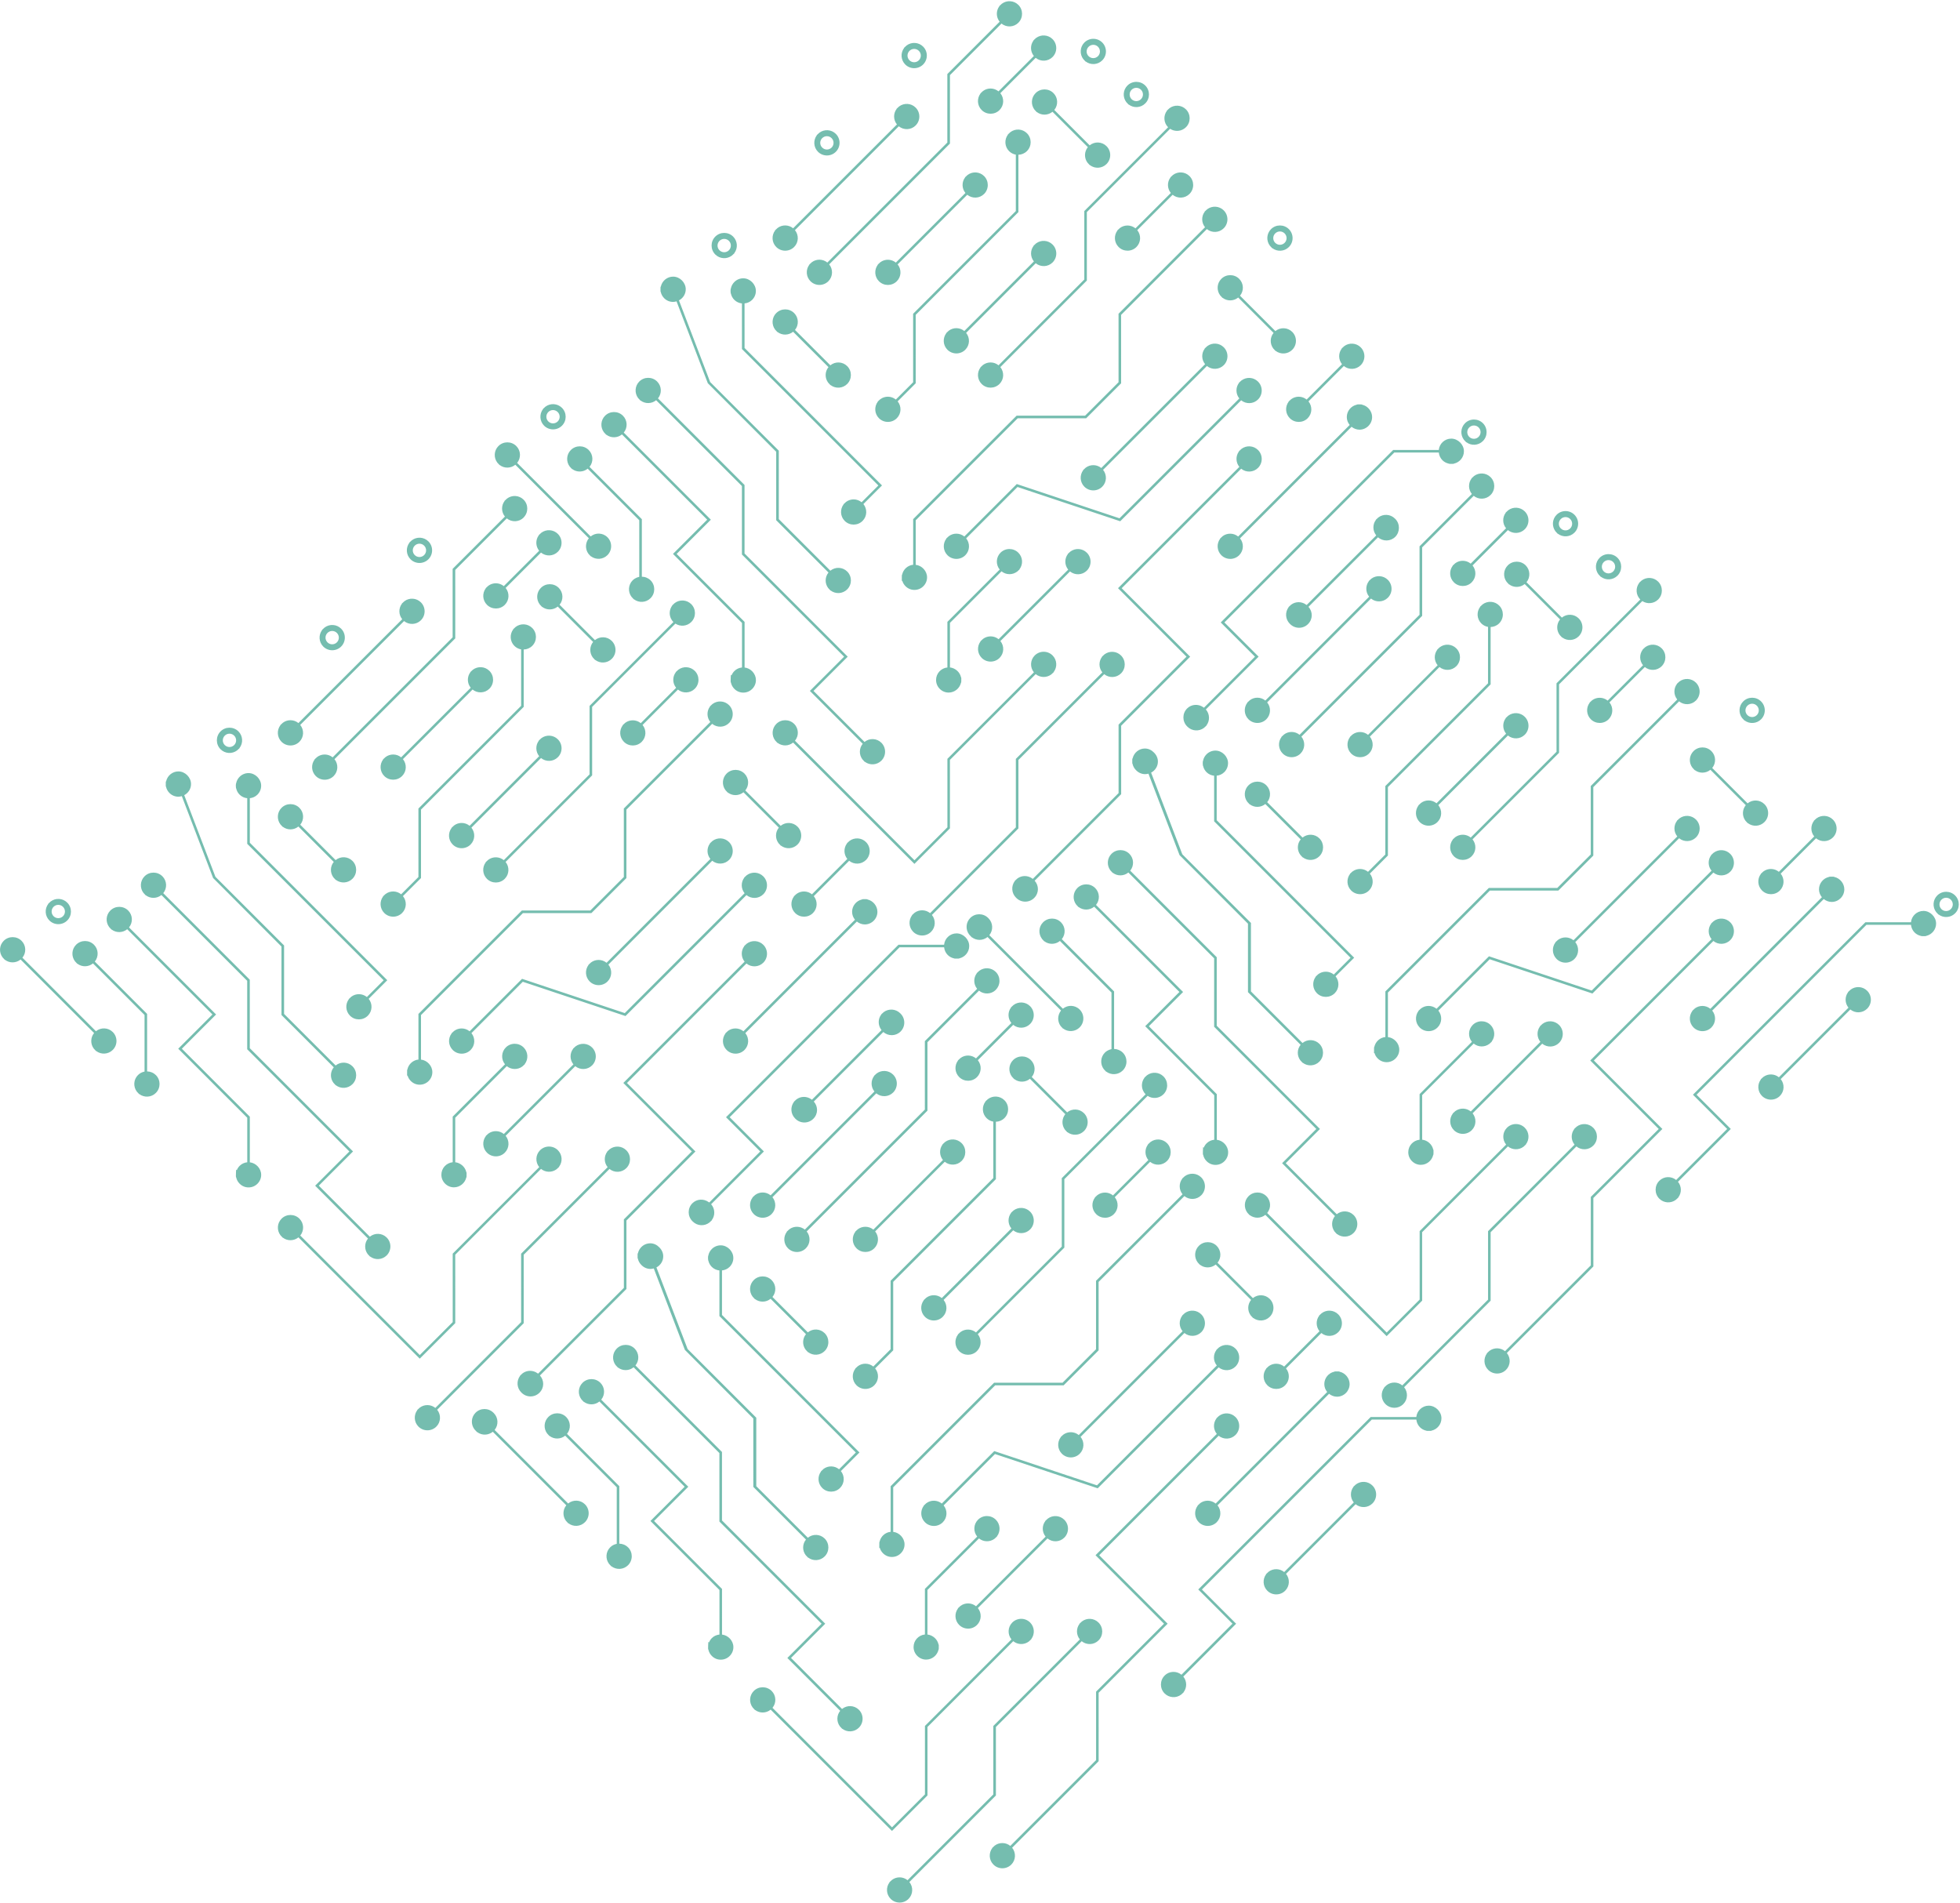 <svg width="1542" height="1497" viewBox="0 0 1542 1497" fill="none" xmlns="http://www.w3.org/2000/svg">
<path opacity="0.54" d="M976.693 299.266L974.679 301.128L974.755 301.204C972.018 304.815 972.114 309.889 975.022 313.443L880.749 407.716L799.941 380.762L758.667 422.036C755.132 419.147 750.058 419.052 746.448 421.788L744.433 423.651L744.509 423.727C741.564 427.622 741.85 433.191 745.404 436.745C749.281 440.622 755.59 440.622 759.467 436.746C763.096 433.116 763.267 427.396 760.112 423.481L800.512 383.081L881.319 410.034L976.466 314.887C980.362 318.061 986.101 317.872 989.731 314.242C993.608 310.366 993.607 304.056 989.73 300.179C986.176 296.625 980.608 296.34 976.712 299.285L976.693 299.266ZM959.965 232.37L961.827 234.385L961.903 234.309C965.514 237.046 970.588 236.951 974.142 234.044L1001.97 261.868C999.077 265.402 998.983 270.476 1001.7 274.106L1003.56 276.121L1003.64 276.045C1007.54 278.991 1013.1 278.706 1016.66 275.153C1020.53 271.276 1020.53 264.967 1016.66 261.09C1013.03 257.46 1007.29 257.269 1003.39 260.443L975.567 232.619C978.741 228.723 978.55 222.984 974.92 219.354C971.043 215.476 964.734 215.476 960.857 219.353C957.303 222.906 957.019 228.474 959.965 232.37ZM665.621 394.816L663.607 396.678L663.683 396.754C660.738 400.65 661.023 406.218 664.577 409.772C668.454 413.649 674.745 413.631 678.621 409.754C682.251 406.124 682.421 400.404 679.266 396.489L693.899 381.857L585.757 273.716L585.755 238.672C588.035 238.444 590.126 237.494 591.76 235.86C593.641 233.979 594.667 231.508 594.667 228.848C594.667 223.565 590.029 218.927 584.746 218.927C582.086 218.927 579.615 219.953 577.734 221.834C576.328 223.24 575.397 224.97 575.017 226.87C574.941 227.06 574.884 227.269 574.827 227.516L574.827 227.554C574.694 228.333 574.751 229.34 574.827 229.987L574.827 230.215C574.884 230.538 574.922 230.766 574.922 230.766L575.055 231.051C575.454 232.856 576.367 234.529 577.716 235.878C579.35 237.513 581.479 238.463 583.722 238.691L583.724 274.571L691.048 381.895L677.86 395.083C674.325 392.194 669.251 392.098 665.621 394.816ZM854.159 367.9L852.145 369.763L852.221 369.839C849.276 373.734 849.561 379.302 853.115 382.856C856.992 386.734 863.302 386.734 867.178 382.857C870.808 379.228 870.978 373.508 867.823 369.593L949.516 287.9C953.412 291.074 959.152 290.884 962.781 287.254C966.658 283.378 966.657 277.069 962.78 273.191C959.226 269.637 953.658 269.352 949.762 272.297L947.748 274.16L947.824 274.236C945.088 277.846 945.183 282.92 948.091 286.474L866.417 368.148C862.882 365.259 857.808 365.164 854.178 367.881L854.159 367.9ZM881.075 179.362L879.061 181.225L879.137 181.301C876.191 185.196 876.496 190.745 880.05 194.299C883.927 198.177 890.217 198.158 894.075 194.3C897.704 190.671 897.894 184.932 894.72 181.036L922.54 153.216C926.436 156.39 932.175 156.2 935.805 152.57C939.681 148.694 939.681 142.384 935.823 138.526C932.269 134.972 926.701 134.687 922.805 137.632L920.791 139.494L920.867 139.57C918.13 143.181 918.226 148.255 921.134 151.809L893.314 179.629C889.779 176.74 884.704 176.645 881.075 179.362ZM948.064 178.74L879.996 246.808L880 300.666L853.662 327.003L800.223 327L799.805 327L718.416 408.388L718.418 444.268C714.18 444.705 710.703 447.802 709.753 451.945C709.582 452.192 709.525 452.477 709.525 452.743L709.506 453.067C709.506 453.067 709.506 453.105 709.506 453.143L709.487 456.924L709.886 456.905C710.343 458.502 711.198 459.927 712.414 461.144C714.296 463.025 716.785 464.07 719.427 464.052C722.087 464.052 724.558 463.026 726.439 461.144C728.32 459.263 729.366 456.774 729.346 454.132C729.346 449.191 725.279 444.858 720.433 444.306L720.43 409.263L800.641 329.052L854.081 329.056L854.499 329.056L882.015 301.54L882.011 247.682L949.49 180.203C953.386 183.377 959.125 183.188 962.755 179.558C966.631 175.682 966.631 169.372 962.754 165.495C959.219 161.96 953.631 161.656 949.736 164.601L947.721 166.463L947.797 166.539C945.061 170.15 945.156 175.224 948.045 178.759L948.064 178.74ZM611.748 179.343L609.734 181.206L609.81 181.282C606.865 185.177 607.15 190.745 610.704 194.299C614.581 198.177 620.891 198.177 624.767 194.3C628.397 190.671 628.586 184.932 625.412 181.036L707.105 99.343C711.002 102.517 716.741 102.327 720.37 98.697C724.247 94.821 724.246 88.511 720.369 84.634C716.834 81.099 711.247 80.795 707.351 83.74L705.337 85.603L705.413 85.678C702.677 89.289 702.772 94.363 705.661 97.898L623.987 179.572C620.452 176.683 615.378 176.588 611.767 179.324L611.748 179.343ZM961.897 421.785L959.883 423.647L959.959 423.723C957.014 427.618 957.299 433.187 960.853 436.741C964.73 440.618 971.04 440.618 974.916 436.742C978.546 433.112 978.736 427.373 975.562 423.477L1063.32 335.722C1065.08 337.148 1067.25 337.984 1069.55 338.003C1075.02 338.003 1079.49 333.538 1079.49 328.065C1079.49 323.504 1076.11 319.36 1071.7 318.372C1071.54 318.22 1071.37 318.163 1070.9 318.144L1070.38 318.125C1070.16 318.125 1069.89 318.125 1069.55 318.125C1069.28 318.125 1069.09 318.125 1068.86 318.125L1068.18 318.125C1067.76 318.163 1067.5 318.239 1067.29 318.372C1062.88 319.398 1059.57 323.388 1059.57 328.063C1059.57 330.382 1060.39 332.529 1061.85 334.297L974.098 422.052C970.563 419.163 965.489 419.067 961.859 421.785L961.897 421.785ZM919.02 100.061L853.062 166.019L853.066 219.877L785.587 287.356C782.052 284.467 776.978 284.372 773.348 287.089L771.334 288.951L771.41 289.027C768.464 292.923 768.75 298.491 772.304 302.045C776.181 305.922 782.471 305.904 786.348 302.027C789.977 298.398 790.148 292.677 786.993 288.762L855.061 220.694L855.057 166.837L920.56 101.334C924.418 103.862 929.663 103.444 933.046 100.062C936.922 96.185 936.903 89.895 933.045 86.037C929.491 82.483 923.922 82.197 920.027 85.143L918.012 87.005L918.088 87.081C915.143 90.977 915.428 96.545 918.982 100.099L919.02 100.061ZM773.382 502.577L771.368 504.439L771.444 504.515C768.499 508.411 768.784 513.979 772.338 517.533C776.215 521.41 782.525 521.411 786.401 517.534C790.031 513.904 790.201 508.184 787.046 504.269L841.812 449.503C845.708 452.677 851.448 452.487 855.077 448.858C858.954 444.981 858.953 438.672 855.076 434.795C851.522 431.241 845.954 430.955 842.058 433.901L840.044 435.763L840.12 435.839C837.384 439.45 837.479 444.524 840.387 448.078L785.64 502.825C782.105 499.936 777.031 499.84 773.401 502.558L773.382 502.577ZM1015.77 314.054L1013.75 315.916L1013.83 315.992C1010.88 319.888 1011.19 325.437 1014.74 328.991C1018.62 332.868 1024.93 332.869 1028.79 329.011C1032.41 325.382 1032.6 319.642 1029.43 315.746L1057.25 287.926C1061.15 291.1 1066.89 290.911 1070.52 287.281C1074.39 283.404 1074.39 277.095 1070.51 273.218C1066.98 269.683 1061.39 269.379 1057.5 272.324L1055.48 274.186L1055.56 274.262C1052.82 277.873 1052.92 282.947 1055.81 286.482L1027.99 314.302C1024.45 311.413 1019.38 311.318 1015.77 314.054ZM475.139 340.051L477.002 342.066L477.078 341.99C480.689 344.727 485.763 344.632 489.316 341.725L556.387 408.795L529.46 435.722L583.758 490.021L583.761 525.064C581.48 525.292 579.39 526.242 577.756 527.876C576.768 528.865 576.026 530.024 575.532 531.278L575 530.86L574.867 533.463C574.735 535.725 574.792 536.656 575.096 537.112C575.495 538.918 576.426 540.571 577.776 541.92C579.657 543.802 582.147 544.847 584.788 544.829C587.449 544.829 589.919 543.803 591.801 541.921C593.682 540.04 594.727 537.551 594.708 534.909C594.707 529.968 590.64 525.635 585.794 525.083L585.792 489.622L585.792 489.204L532.329 435.741L559.256 408.814L490.742 340.3C493.915 336.404 493.724 330.665 490.094 327.035C486.217 323.158 479.908 323.157 476.031 327.034C472.478 330.587 472.193 336.155 475.139 340.051ZM585.75 435.346L585.746 381.906L585.746 381.488L517.649 313.392C520.823 309.496 520.632 303.757 517.002 300.127C513.125 296.25 506.816 296.249 502.939 300.126C499.405 303.66 499.101 309.247 502.047 313.144L503.91 315.158L503.986 315.082C507.597 317.819 512.671 317.724 516.205 314.836L583.694 382.324L583.697 435.764L583.698 436.182L664.091 516.575L637.164 543.502L678.729 585.067C675.84 588.602 675.746 593.676 678.463 597.306L680.326 599.32L680.402 599.244C684.298 602.19 689.866 601.905 693.42 598.352C697.296 594.475 697.296 588.166 693.419 584.289C689.789 580.659 684.049 580.468 680.154 583.642L640.014 543.502L666.941 516.575L585.712 435.346L585.75 435.346ZM800.136 449.747L802.151 447.885L802.075 447.809C805.02 443.913 804.735 438.345 801.181 434.791C797.303 430.914 790.994 430.914 787.137 434.771C783.507 438.401 783.317 444.14 786.491 448.036L745.35 489.177L745.353 525.057C740.355 525.569 736.44 529.75 736.441 534.881C736.441 537.542 737.467 540.012 739.349 541.894C741.23 543.775 743.72 544.821 746.361 544.802C751.017 544.783 754.989 541.496 756.034 537.106C756.186 536.916 756.243 536.669 756.262 536.232L756.281 535.225C756.281 535.111 756.281 534.997 756.281 534.845C756.281 534.579 756.281 534.312 756.281 534.122L756.281 533.514C756.262 533.077 756.186 532.849 756.034 532.659C755.121 528.63 751.491 525.494 747.367 525.019L747.365 489.975L787.917 449.423C791.452 452.312 796.526 452.408 800.155 449.69L800.136 449.747ZM975.006 367.282L879.594 462.695L933.474 516.575L880.019 570.03L880.023 623.888L812.544 691.367C812.544 691.367 812.335 691.233 812.221 691.157C812.202 691.138 812.183 691.119 812.164 691.1C808.648 688.497 803.821 688.458 800.324 691.119L798.31 692.981L798.386 693.057C795.441 696.953 795.726 702.521 799.28 706.075C799.318 706.113 799.375 706.17 799.413 706.208C799.47 706.265 799.508 706.303 799.565 706.36C803.443 710.237 809.752 710.237 813.628 706.361C817.505 702.484 817.448 696.688 814.008 692.792L882.057 624.743L882.053 570.885L936.344 516.594L882.463 462.714L976.47 368.707C980.366 371.881 986.105 371.691 989.735 368.062C993.611 364.185 993.611 357.876 989.734 353.999C986.199 350.464 980.611 350.159 976.716 353.105L974.702 354.967L974.778 355.043C972.041 358.654 972.137 363.728 975.025 367.263L975.006 367.282ZM448.193 366.997L450.056 369.012L450.132 368.936C453.743 371.673 458.817 371.578 462.37 368.671L502.928 409.228L502.931 453.774C502.836 453.793 502.76 453.831 502.684 453.831C502.209 453.926 501.734 454.059 501.278 454.249C501.107 454.306 500.936 454.401 500.746 454.477C500.366 454.629 500.005 454.838 499.625 455.066C499.454 455.161 499.321 455.256 499.149 455.351C498.655 455.693 498.18 456.054 497.743 456.491C494.19 460.045 493.905 465.613 496.851 469.509L498.714 471.524L498.79 471.448C502.686 474.394 508.254 474.109 511.807 470.555C515.684 466.679 515.683 460.369 511.825 456.511C511.35 456.036 510.818 455.618 510.267 455.257C509.963 455.067 509.678 454.934 509.374 454.782C509.127 454.649 508.861 454.497 508.594 454.383C508.062 454.155 507.511 454.021 506.96 453.888C506.903 453.869 506.865 453.869 506.808 453.85C506.238 453.736 505.649 453.679 505.06 453.66C505.06 453.66 505.003 453.641 504.965 453.641L504.961 408.829L504.961 408.411L463.815 367.265C466.988 363.369 466.798 357.63 463.167 354C459.29 350.123 452.981 350.122 449.104 353.999C445.551 357.552 445.266 363.12 448.212 367.016L448.193 366.997ZM813.426 528.862L745.358 596.93L745.362 650.788L719.442 676.708L625.422 582.688C626.201 581.719 626.79 580.635 627.17 579.495C627.17 579.495 627.189 579.476 627.208 579.457C627.379 578.906 627.512 578.355 627.588 577.785C627.588 577.709 627.607 577.652 627.607 577.576C627.664 577.063 627.702 576.569 627.683 576.055C627.683 575.903 627.645 575.751 627.626 575.58C627.588 575.162 627.531 574.725 627.455 574.307C627.398 574.06 627.303 573.813 627.227 573.547C627.132 573.224 627.037 572.901 626.922 572.597C626.77 572.217 626.542 571.874 626.352 571.532C626.238 571.342 626.162 571.152 626.048 570.962C625.706 570.43 625.269 569.917 624.813 569.461C620.936 565.584 614.626 565.583 610.75 569.46C607.196 573.013 606.912 578.582 609.857 582.478L611.72 584.492L611.796 584.416C611.91 584.53 612.062 584.568 612.176 584.644C612.537 584.891 612.879 585.119 613.259 585.309C613.525 585.461 613.792 585.538 614.077 585.633C614.324 585.728 614.552 585.842 614.818 585.918C615.16 586.032 615.521 586.089 615.863 586.165C616.053 586.203 616.224 586.26 616.395 586.279C616.832 586.336 617.231 586.355 617.649 586.355C617.763 586.355 617.877 586.355 617.992 586.355C618.467 586.336 618.942 586.279 619.417 586.222C619.474 586.203 619.512 586.203 619.569 586.184C620.082 586.089 620.595 585.956 621.089 585.766C622.115 585.386 623.104 584.854 623.978 584.132L719.404 679.558L747.338 651.624L747.334 597.767L814.813 530.288C818.348 533.177 823.422 533.272 827.052 530.555L829.066 528.692L828.99 528.616C831.936 524.721 831.65 519.153 828.096 515.598C824.219 511.721 817.929 511.74 814.052 515.616C810.423 519.246 810.233 524.985 813.407 528.881L813.426 528.862ZM519.639 226.182L519.639 227.018C519.639 227.17 519.639 227.36 519.639 227.55C519.639 227.74 519.639 227.892 519.639 228.044L519.639 228.918C519.658 229.356 519.734 229.584 519.867 229.755C520.266 231.56 521.179 233.233 522.528 234.582C524.409 236.463 526.899 237.509 529.541 237.49C530.491 237.49 531.384 237.319 532.258 237.053L556.854 301.441L610.659 355.359L610.662 408.799L610.662 409.217L651.809 450.364C648.921 453.898 648.826 458.973 651.563 462.584L653.426 464.598L653.502 464.522C657.398 467.468 662.966 467.183 666.519 463.63C670.396 459.753 670.396 453.444 666.537 449.586C662.907 445.956 657.168 445.765 653.272 448.939L612.715 408.381L612.711 354.941L612.711 354.523L558.697 300.51L534.159 236.293C537.313 234.621 539.517 231.352 539.498 227.533C539.498 222.249 534.86 217.612 529.577 217.612C524.94 217.611 520.988 220.842 519.924 225.327C519.734 225.517 519.696 225.669 519.639 226.182ZM773.333 71.62L771.319 73.483L771.395 73.559C768.449 77.454 768.754 83.003 772.308 86.558C776.185 90.435 782.494 90.435 786.352 86.578C789.981 82.948 790.171 77.209 786.997 73.313L814.817 45.493C818.713 48.666 824.452 48.477 828.082 44.847C831.958 40.971 831.958 34.661 828.081 30.784C824.546 27.249 818.959 26.945 815.063 29.89L813.049 31.752L813.125 31.828C810.388 35.439 810.484 40.513 813.373 44.048L785.553 71.868C782.018 68.979 776.943 68.884 773.333 71.62ZM786.442 17.117L745.301 58.258L745.305 112.116L650.899 206.522C647.364 203.633 642.29 203.538 638.679 206.274L636.665 208.136L636.741 208.212C633.796 212.108 634.081 217.676 637.635 221.23C641.512 225.107 647.821 225.108 651.698 221.231C655.328 217.602 655.517 211.862 652.343 207.966L747.357 112.952L747.353 59.095L787.905 18.543C791.801 21.717 797.541 21.527 801.17 17.898C805.047 14.021 805.046 7.712 801.188 3.854C797.634 0.3 792.066 0.014 788.17 2.959L786.156 4.822L786.232 4.898C783.496 8.508 783.591 13.582 786.499 17.136L786.442 17.117ZM610.708 246.257C607.173 249.791 606.87 255.378 609.816 259.274L611.678 261.289L611.754 261.213C615.365 263.95 620.439 263.855 623.974 260.967L651.798 288.791C648.909 292.325 648.815 297.399 651.552 301.01L653.414 303.025L653.49 302.949C657.386 305.895 662.954 305.61 666.508 302.057C670.385 298.18 670.384 291.871 666.526 288.013C662.896 284.383 657.157 284.192 653.261 287.366L625.437 259.542C628.61 255.646 628.42 249.907 624.79 246.277C620.913 242.4 614.603 242.399 610.727 246.276L610.708 246.257ZM828.806 73.24C824.929 69.362 818.62 69.362 814.743 73.239C811.189 76.792 810.905 82.36 813.851 86.256L815.713 88.271L815.789 88.195C819.4 90.932 824.474 90.837 828.028 87.93L855.852 115.754C852.963 119.288 852.869 124.362 855.587 127.992L857.449 130.007L857.525 129.931C861.421 132.877 866.989 132.592 870.543 129.039C874.42 125.162 874.419 118.853 870.542 114.976C866.912 111.346 861.173 111.155 857.277 114.328L829.453 86.504C832.626 82.609 832.436 76.87 828.806 73.24ZM1096.5 353.968L1096.08 353.968L960.401 489.648L987.332 516.579L947.198 556.713C947.103 556.618 946.97 556.561 946.837 556.466C946.761 556.39 946.666 556.333 946.571 556.276C942.713 553.596 937.373 553.881 933.933 557.32C930.056 561.197 930.057 567.506 933.934 571.383C933.991 571.44 934.029 571.478 934.086 571.535C934.124 571.573 934.181 571.63 934.219 571.668C937.773 575.222 943.341 575.508 947.237 572.562L949.251 570.7L949.175 570.624C951.988 566.899 951.816 561.635 948.68 558.081L990.201 516.56L963.271 489.629L1096.92 355.983L1131.96 355.985C1132.21 358.247 1133.14 360.356 1134.77 361.991C1136.12 363.34 1137.8 364.253 1139.62 364.671C1139.87 364.804 1140.23 364.861 1140.67 364.88C1140.93 364.88 1141.18 364.899 1141.43 364.88C1141.54 364.88 1141.65 364.88 1141.77 364.88L1143.14 364.88C1143.63 364.842 1143.9 364.766 1144.05 364.652C1148.42 363.626 1151.73 359.674 1151.71 354.979C1151.71 349.696 1147.07 345.059 1141.77 345.04C1136.63 345.039 1132.45 348.954 1131.94 353.952L1096.48 353.949L1096.5 353.968ZM391.257 363.915L393.119 365.929L393.195 365.853C396.806 368.59 401.88 368.495 405.434 365.588L463.267 423.422C462.545 424.296 461.994 425.265 461.633 426.31C461.443 426.804 461.31 427.317 461.215 427.831C461.196 427.888 461.196 427.926 461.177 427.983C461.082 428.458 461.025 428.933 461.025 429.427C461.025 429.541 461.025 429.655 461.025 429.769C461.025 430.187 461.044 430.624 461.101 431.023C461.121 431.194 461.159 431.384 461.216 431.555C461.273 431.916 461.349 432.258 461.444 432.62C461.52 432.886 461.634 433.114 461.729 433.361C461.843 433.627 461.938 433.912 462.052 434.178C462.242 434.558 462.47 434.9 462.717 435.261C462.812 435.394 462.869 435.527 462.945 435.641L464.808 437.656L464.884 437.58C468.78 440.526 474.348 440.241 477.902 436.688C481.778 432.811 481.778 426.502 477.901 422.625C477.425 422.149 476.912 421.75 476.399 421.389C476.209 421.275 476.019 421.199 475.829 421.085C475.468 420.876 475.126 420.686 474.765 420.515C474.442 420.382 474.138 420.306 473.814 420.211C473.548 420.135 473.301 420.04 473.054 419.983C472.617 419.888 472.199 419.85 471.781 419.812C471.629 419.812 471.477 419.773 471.306 419.754C470.793 419.735 470.299 419.773 469.786 419.83C469.71 419.83 469.653 419.849 469.577 419.849C469.006 419.925 468.455 420.058 467.904 420.229C467.904 420.229 467.904 420.229 467.885 420.248C466.745 420.628 465.681 421.198 464.693 421.996L406.84 364.144C410.013 360.248 409.823 354.509 406.193 350.879C402.316 347.002 396.006 347.001 392.13 350.878C388.576 354.431 388.292 360 391.238 363.896L391.257 363.915ZM746.417 260.158L744.403 262.021L744.479 262.097C741.534 265.992 741.819 271.56 745.373 275.114C749.25 278.992 755.56 278.992 759.436 275.115C763.066 271.486 763.236 265.766 760.081 261.851L814.847 207.085C818.744 210.259 824.483 210.069 828.112 206.439C831.989 202.563 831.988 196.253 828.111 192.376C824.576 188.841 818.989 188.537 815.093 191.482L813.079 193.345L813.155 193.421C810.419 197.031 810.514 202.105 813.403 205.64L758.656 260.387C755.121 257.498 750.047 257.403 746.436 260.139L746.417 260.158ZM774.213 152.578C778.089 148.701 778.089 142.392 774.231 138.534C770.677 134.98 765.109 134.694 761.213 137.64L759.199 139.502L759.275 139.578C756.538 143.189 756.634 148.263 759.542 151.817L704.795 206.564C701.26 203.675 696.185 203.579 692.556 206.297L690.542 208.159L690.618 208.235C687.672 212.131 687.958 217.699 691.512 221.253C695.389 225.13 701.679 225.112 705.556 221.235C709.185 217.605 709.356 211.885 706.201 207.97L760.967 153.204C764.863 156.378 770.602 156.188 774.232 152.559L774.213 152.578ZM692.544 314.031L690.53 315.893L690.606 315.969C687.661 319.865 687.946 325.433 691.5 328.987C695.377 332.864 701.687 332.865 705.563 328.988C709.193 325.359 709.383 319.62 706.209 315.724L720.423 301.509L720.419 247.652L801.219 166.852L801.215 121.736C803.648 121.66 806.08 120.71 807.943 118.848C811.819 114.971 811.8 108.681 807.942 104.823C804.388 101.269 798.819 100.983 794.924 103.929L792.91 105.791L792.986 105.867C790.04 109.763 790.326 115.331 793.88 118.885C795.381 120.386 797.244 121.299 799.182 121.641L799.185 166.035L718.385 246.834L718.389 300.692L704.783 314.298C701.248 311.409 696.174 311.314 692.563 314.05L692.544 314.031ZM562.738 200.187C566.292 203.741 571.86 204.027 575.756 201.081L577.77 199.219L577.694 199.143C580.64 195.248 580.354 189.679 576.8 186.125C572.923 182.248 566.614 182.248 562.737 186.124C558.861 190.001 558.861 196.31 562.738 200.187ZM573.456 189.47C575.489 191.503 575.509 194.829 573.456 196.881C571.404 198.934 568.097 198.933 566.045 196.881C563.992 194.828 563.992 191.522 566.044 189.469C568.097 187.417 571.403 187.417 573.456 189.47ZM643.538 119.387C647.415 123.265 653.725 123.265 657.601 119.388C661.478 115.512 661.477 109.203 657.6 105.325C654.046 101.771 648.478 101.486 644.582 104.431L642.568 106.294L642.644 106.37C639.699 110.265 639.984 115.833 643.538 119.387ZM654.256 108.67C656.289 110.703 656.308 114.029 654.256 116.082C652.204 118.134 648.897 118.134 646.845 116.081C644.792 114.028 644.792 110.722 646.844 108.669C648.896 106.617 652.203 106.617 654.256 108.67ZM429.11 319.904L427.095 321.766L427.171 321.842C424.226 325.738 424.512 331.306 428.066 334.86C431.943 338.737 438.252 338.738 442.129 334.861C446.005 330.984 445.986 324.694 442.109 320.817C438.555 317.263 432.986 316.977 429.091 319.923L429.11 319.904ZM438.784 331.516C436.75 333.549 433.425 333.568 431.372 331.515C429.319 329.463 429.319 326.156 431.371 324.104C433.424 322.052 436.711 322.071 438.764 324.123C440.817 326.176 440.817 329.483 438.784 331.516ZM712.195 50.73C716.072 54.608 722.382 54.608 726.258 50.731C730.135 46.855 730.134 40.545 726.257 36.668C722.703 33.114 717.135 32.829 713.239 35.774L711.225 37.636L711.301 37.713C708.356 41.608 708.641 47.176 712.195 50.73ZM722.913 40.013C724.946 42.047 724.965 45.372 722.913 47.425C720.861 49.477 717.554 49.477 715.502 47.424C713.449 45.371 713.449 42.065 715.501 40.012C717.553 37.96 720.86 37.96 722.913 40.013ZM1151.69 345.915L1153.55 347.929L1153.62 347.853C1157.52 350.799 1163.09 350.514 1166.64 346.961C1170.52 343.084 1170.52 336.775 1166.66 332.917C1162.8 329.059 1156.47 329.039 1152.6 332.916C1149.04 336.469 1148.76 342.038 1151.71 345.934L1151.69 345.915ZM1163.3 336.242C1165.33 338.276 1165.33 341.583 1163.28 343.635C1161.23 345.687 1157.92 345.687 1155.89 343.653C1153.85 341.62 1153.83 338.294 1155.89 336.242C1157.94 334.189 1161.24 334.19 1163.3 336.242ZM886.066 80.294L887.928 82.309L888.004 82.233C891.901 85.179 897.469 84.894 901.022 81.34C904.899 77.464 904.898 71.154 901.04 67.296C897.182 63.438 890.854 63.419 886.977 67.295C883.424 70.849 883.139 76.417 886.085 80.313L886.066 80.294ZM897.677 70.622C899.71 72.655 899.711 75.962 897.658 78.014C895.606 80.067 892.299 80.067 890.266 78.033C888.232 75.999 888.213 72.674 890.265 70.621C892.317 68.569 895.624 68.569 897.677 70.622ZM852.217 46.445L854.08 48.46L854.156 48.384C858.052 51.33 863.62 51.045 867.173 47.492C871.05 43.615 871.05 37.306 867.172 33.429C863.295 29.552 857.005 29.57 853.128 33.447C849.575 37 849.29 42.568 852.236 46.464L852.217 46.445ZM863.828 36.773C865.862 38.807 865.881 42.132 863.829 44.185C861.776 46.237 858.47 46.237 856.417 44.184C854.364 42.132 854.383 38.844 856.435 36.792C858.488 34.739 861.794 34.739 863.828 36.773ZM999.053 193.282L1000.92 195.296L1000.99 195.22C1004.89 198.166 1010.46 197.881 1014.01 194.328C1017.89 190.451 1017.89 184.142 1014.01 180.265C1010.13 176.388 1003.82 176.387 999.946 180.264C996.392 183.817 996.107 189.386 999.053 193.282ZM1010.66 183.609C1012.7 185.643 1012.72 188.969 1010.66 191.021C1008.61 193.073 1005.31 193.073 1003.25 191.02C1001.2 188.968 1001.2 185.661 1003.25 183.609C1005.3 181.557 1008.61 181.557 1010.66 183.609ZM592.658 1115.79L592.662 1169.23L592.662 1169.65L634.094 1211.08C631.206 1214.61 631.111 1219.69 633.848 1223.3L635.711 1225.31L635.787 1225.24C639.683 1228.18 645.251 1227.9 648.804 1224.34C652.681 1220.47 652.68 1214.16 648.822 1210.3C645.192 1206.67 639.453 1206.48 635.557 1209.65L595 1169.1L594.996 1115.66L594.996 1115.24L540.982 1061.22L516.444 997.008C519.598 995.336 521.802 992.067 521.783 988.247C521.783 985.549 520.566 983.002 518.647 981.159C516.822 979.258 514.295 978.023 511.558 978.022C506.921 978.022 502.987 981.272 501.905 985.737C501.715 985.927 501.677 986.079 501.62 986.593L501.62 987.429C501.62 987.581 501.62 987.771 501.62 987.961C501.62 988.151 501.62 988.303 501.62 988.455L501.62 989.329C501.639 989.766 501.715 989.994 501.848 990.165C502.247 991.971 503.159 993.643 504.509 994.993C504.547 995.031 504.585 995.069 504.623 995.107C504.68 995.164 504.737 995.221 504.794 995.278C506.675 997.159 509.165 998.205 511.807 998.186C512.681 998.186 513.536 998.015 514.353 997.806L538.816 1061.87L592.639 1115.81L592.658 1115.79ZM626.571 703.25L624.556 705.112L624.632 705.188C621.687 709.084 621.991 714.633 625.545 718.187C629.423 722.064 635.732 722.065 639.59 718.207C643.219 714.578 643.409 708.838 640.235 704.942L668.055 677.122C671.951 680.296 677.69 680.107 681.32 676.477C685.196 672.6 685.196 666.291 681.319 662.414C677.784 658.879 672.196 658.574 668.301 661.52L666.286 663.382L666.362 663.458C663.626 667.069 663.721 672.143 666.61 675.678L638.79 703.498C635.255 700.609 630.181 700.514 626.571 703.25ZM572.702 810.98L570.687 812.843L570.763 812.919C567.818 816.814 568.103 822.383 571.657 825.937C575.535 829.814 581.844 829.814 585.72 825.938C589.35 822.308 589.54 816.569 586.366 812.673L674.12 724.918C675.888 726.343 678.055 727.18 680.354 727.199C685.827 727.199 690.293 722.734 690.292 717.26C690.292 712.699 686.909 708.556 682.5 707.568C682.348 707.416 682.177 707.359 681.702 707.34L681.189 707.321C680.961 707.321 680.695 707.321 680.353 707.321C680.087 707.321 679.896 707.321 679.668 707.321L678.984 707.321C678.566 707.359 678.3 707.434 678.091 707.568C673.682 708.593 670.376 712.584 670.376 717.259C670.376 719.578 671.194 721.725 672.657 723.493L584.902 811.247C581.367 808.359 576.293 808.263 572.664 810.981L572.702 810.98ZM465.824 838.073C469.701 834.196 469.7 827.887 465.823 824.01C462.269 820.456 456.701 820.17 452.805 823.116L450.791 824.978L450.867 825.054C448.131 828.665 448.226 833.739 451.134 837.293L396.387 892.04C392.852 889.151 387.778 889.055 384.148 891.773L382.134 893.635L382.21 893.711C379.265 897.607 379.55 903.175 383.104 906.729C386.981 910.606 393.291 910.606 397.167 906.73C400.797 903.1 400.967 897.38 397.812 893.465L452.578 838.699C456.475 841.873 462.214 841.683 465.843 838.054L465.824 838.073ZM289.533 974.263C286.644 977.797 286.55 982.872 289.267 986.502L291.13 988.516L291.206 988.44C295.102 991.386 300.67 991.101 304.224 987.548C308.1 983.671 308.1 977.362 304.223 973.485C300.593 969.855 294.854 969.664 290.958 972.838L250.818 932.698L277.745 905.771L196.516 824.542L196.512 771.102L196.512 770.684L128.435 702.607C131.608 698.711 131.418 692.972 127.787 689.342C123.91 685.465 117.601 685.464 113.724 689.341C110.19 692.875 109.886 698.462 112.832 702.358L114.695 704.373L114.771 704.297C118.382 707.034 123.456 706.939 126.99 704.051L194.479 771.539L194.483 824.979L194.483 825.397L274.876 905.79L247.949 932.717L289.514 974.282L289.533 974.263ZM221.444 744.574L221.447 798.014L221.448 798.432L262.594 839.579C259.706 843.113 259.611 848.187 262.348 851.798L264.211 853.813L264.287 853.737C268.183 856.683 273.751 856.398 277.304 852.845C281.181 848.968 281.181 842.659 277.322 838.801C273.692 835.171 267.953 834.98 264.058 838.154L223.5 797.596L223.496 744.156L223.496 743.738L169.483 689.725L144.944 625.508C148.098 623.836 150.302 620.567 150.283 616.748C150.283 611.464 145.645 606.827 140.362 606.827C135.725 606.826 131.773 610.057 130.709 614.542C130.519 614.732 130.481 614.884 130.424 615.397L130.424 616.233C130.424 616.385 130.424 616.575 130.424 616.765C130.424 616.955 130.424 617.107 130.424 617.259L130.424 618.133C130.443 618.571 130.519 618.799 130.652 618.97C131.051 620.775 131.964 622.447 133.313 623.797C135.195 625.678 137.684 626.724 140.326 626.705C141.276 626.705 142.169 626.534 143.043 626.268L167.639 690.656L221.444 744.574ZM411.917 407.113C415.794 403.236 415.793 396.927 411.935 393.068C408.381 389.514 402.813 389.229 398.917 392.174L396.903 394.037L396.979 394.113C394.243 397.723 394.338 402.797 397.246 406.351L356.105 447.492L356.109 501.35L261.703 595.756C258.168 592.867 253.094 592.772 249.483 595.508L247.469 597.37L247.545 597.446C244.6 601.342 244.885 606.91 248.439 610.464C252.316 614.341 258.626 614.342 262.502 610.465C266.132 606.836 266.321 601.096 263.147 597.2L358.161 502.186L358.157 448.329L398.709 407.777C402.605 410.951 408.345 410.761 411.974 407.132L411.917 407.113ZM423.006 1080.37C423.006 1080.37 422.968 1080.33 422.949 1080.32C419.433 1077.71 414.606 1077.67 411.11 1080.33L409.095 1082.2L409.171 1082.27C406.226 1086.17 406.511 1091.74 410.065 1095.29C410.103 1095.33 410.16 1095.38 410.198 1095.42C410.255 1095.48 410.293 1095.52 410.35 1095.57C414.228 1099.45 420.537 1099.45 424.414 1095.58C428.29 1091.7 428.233 1085.9 424.793 1082.01L492.842 1013.96L492.838 960.1L547.129 905.809L493.248 851.929L587.255 757.922C591.151 761.096 596.89 760.906 600.52 757.277C604.396 753.4 604.396 747.091 600.519 743.214C596.984 739.679 591.397 739.374 587.501 742.32L585.487 744.182L585.563 744.258C582.826 747.869 582.922 752.943 585.811 756.478L490.398 851.891L544.278 905.771L490.823 959.226L490.827 1013.08L423.348 1080.56C423.348 1080.56 423.139 1080.43 423.025 1080.35L423.006 1080.37ZM706.866 743.183L571.186 878.863L598.117 905.794L557.983 945.928C557.888 945.833 557.755 945.776 557.622 945.681C557.546 945.605 557.451 945.548 557.356 945.491C553.498 942.811 548.158 943.095 544.718 946.535C540.842 950.411 540.842 956.721 544.719 960.598C544.776 960.655 544.814 960.693 544.871 960.75C544.909 960.788 544.966 960.845 545.004 960.883C548.558 964.437 554.126 964.723 558.022 961.777L560.036 959.915L559.96 959.839C562.773 956.114 562.601 950.85 559.465 947.296L600.986 905.775L574.056 878.844L707.721 745.179L742.765 745.181C743.012 747.443 743.943 749.552 745.578 751.187C746.927 752.536 748.6 753.448 750.424 753.867C750.671 754 751.032 754.057 751.469 754.076C751.735 754.076 751.982 754.095 752.229 754.076C752.344 754.076 752.458 754.076 752.572 754.076L753.94 754.076C754.434 754.038 754.7 753.962 754.852 753.848C759.223 752.822 762.529 748.869 762.51 744.175C762.51 738.892 757.872 734.255 752.57 734.236C747.439 734.235 743.258 738.15 742.746 743.148L707.284 743.145L706.866 743.145L706.866 743.183ZM464.885 718.252L465.303 718.252L492.819 690.736L492.815 636.878L560.294 569.399C564.19 572.573 569.929 572.384 573.559 568.754C577.435 564.877 577.435 558.568 573.558 554.691C570.023 551.156 564.435 550.851 560.54 553.797L558.525 555.659L558.601 555.735C555.865 559.346 555.961 564.42 558.849 567.955L490.781 636.023L490.785 689.88L464.447 716.218L411.008 716.215L410.59 716.214L329.201 797.603L329.203 833.483C324.965 833.92 321.488 837.017 320.538 841.16C320.367 841.407 320.31 841.692 320.31 841.958L320.291 842.281C320.291 842.281 320.291 842.319 320.291 842.358L320.272 846.139L320.671 846.12C321.128 847.717 321.983 849.142 323.199 850.358C325.081 852.24 327.57 853.285 330.212 853.267C332.873 853.267 335.343 852.241 337.224 850.359C339.106 848.478 340.151 845.989 340.131 843.347C340.131 838.406 336.064 834.073 331.218 833.521L331.215 798.478L411.426 718.267L464.866 718.271L464.885 718.252ZM600.496 689.375C596.942 685.821 591.374 685.536 587.478 688.481L585.464 690.343L585.54 690.419C582.804 694.03 582.899 699.104 585.807 702.658L491.534 796.931L410.727 769.977L369.452 811.251C365.918 808.362 360.843 808.267 357.233 811.003L355.219 812.866L355.295 812.942C352.349 816.837 352.635 822.405 356.189 825.959C360.066 829.837 366.375 829.837 370.252 825.96C373.881 822.331 374.052 816.611 370.897 812.696L411.297 772.296L492.104 799.249L587.251 704.102C591.147 707.276 596.886 707.087 600.516 703.457C604.393 699.581 604.392 693.271 600.515 689.394L600.496 689.375ZM357.202 649.373L355.188 651.236L355.264 651.312C352.319 655.207 352.604 660.775 356.158 664.329C360.035 668.207 366.345 668.207 370.221 664.33C373.851 660.701 374.021 654.981 370.867 651.066L425.633 596.3C429.529 599.473 435.268 599.284 438.897 595.654C442.774 591.778 442.773 585.468 438.896 581.591C435.361 578.056 429.774 577.752 425.878 580.697L423.864 582.559L423.94 582.635C421.204 586.246 421.299 591.32 424.188 594.855L369.441 649.602C365.906 646.713 360.832 646.618 357.221 649.354L357.202 649.373ZM88.743 811.859C85.113 808.228 79.373 808.038 75.478 811.211L17.625 753.359C20.799 749.463 20.608 743.724 16.978 740.094C13.101 736.217 6.791 736.216 2.915 740.093C-0.639 743.646 -0.923 749.215 2.023 753.111L3.885 755.125L3.961 755.049C7.572 757.786 12.646 757.691 16.2 754.784L74.034 812.618C71.145 816.152 71.05 821.226 73.768 824.856L75.631 826.871L75.707 826.795C79.603 829.741 85.171 829.456 88.725 825.903C92.601 822.026 92.601 815.717 88.724 811.839L88.743 811.859ZM439.591 462.455C435.714 458.577 429.405 458.577 425.528 462.454C421.974 466.007 421.69 471.575 424.636 475.471L426.498 477.486L426.574 477.41C430.185 480.147 435.259 480.052 438.813 477.145L466.637 504.969C463.749 508.503 463.654 513.577 466.372 517.207L468.234 519.222L468.31 519.146C472.206 522.092 477.775 521.807 481.328 518.254C485.205 514.377 485.204 508.068 481.327 504.191C477.697 500.56 471.958 500.37 468.062 503.543L440.238 475.719C443.412 471.824 443.221 466.085 439.591 462.455ZM235.556 635.473C231.679 631.595 225.37 631.595 221.493 635.472C217.958 639.006 217.655 644.593 220.601 648.489L222.463 650.504L222.539 650.428C226.15 653.165 231.224 653.07 234.759 650.182L262.583 678.006C259.694 681.54 259.6 686.614 262.337 690.225L264.199 692.24L264.275 692.164C268.171 695.11 273.739 694.825 277.293 691.272C281.17 687.395 281.169 681.086 277.311 677.228C273.681 673.598 267.942 673.407 264.046 676.581L236.222 648.757C239.396 644.861 239.205 639.122 235.575 635.492L235.556 635.473ZM366.819 926.359C366.971 926.169 367.028 925.922 367.047 925.485L367.066 924.478C367.066 924.364 367.066 924.25 367.066 924.097C367.066 923.831 367.066 923.565 367.066 923.375L367.066 922.767C367.047 922.33 366.971 922.102 366.819 921.912C365.906 917.883 362.276 914.747 358.152 914.272L358.15 879.228L398.702 838.676C402.237 841.565 407.311 841.66 410.94 838.943L412.955 837.081L412.879 837.005C415.824 833.109 415.539 827.541 411.985 823.987C408.108 820.11 401.798 820.109 397.941 823.967C394.311 827.597 394.121 833.336 397.295 837.232L356.154 878.373L356.157 914.253C351.159 914.765 347.244 918.946 347.245 924.077C347.245 926.738 348.271 929.208 350.153 931.09C352.034 932.971 354.524 934.017 357.165 933.998C361.821 933.979 365.793 930.692 366.838 926.302L366.819 926.359ZM384.137 460.816L382.123 462.678L382.199 462.754C379.253 466.65 379.558 472.199 383.112 475.753C386.989 479.63 393.298 479.631 397.156 475.773C400.785 472.144 400.975 466.405 397.801 462.509L425.621 434.688C429.517 437.862 435.256 437.673 438.886 434.043C442.762 430.167 442.762 423.857 438.885 419.98C435.35 416.445 429.763 416.141 425.867 419.086L423.853 420.948L423.929 421.024C421.192 424.635 421.288 429.709 424.177 433.244L396.357 461.064C392.822 458.175 387.747 458.08 384.137 460.816ZM343.951 1108.95L412.019 1040.88L412.015 987.023L479.494 919.544C483.39 922.718 489.129 922.529 492.759 918.899C496.635 915.023 496.616 908.732 492.739 904.855C489.185 901.301 483.617 901.016 479.721 903.961L477.707 905.823L477.783 905.899C475.046 909.51 475.142 914.584 478.05 918.138L409.982 986.206L409.985 1040.06L342.507 1107.54C338.972 1104.65 333.898 1104.56 330.268 1107.28L328.254 1109.14L328.33 1109.21C325.384 1113.11 325.67 1118.68 329.224 1122.23C333.101 1126.11 339.41 1126.11 343.287 1122.23C346.916 1118.6 347.087 1112.88 343.932 1108.97L343.951 1108.95ZM425.636 919.503C429.171 922.392 434.245 922.487 437.875 919.77L439.889 917.907L439.813 917.831C442.759 913.936 442.473 908.367 438.919 904.813C435.042 900.936 428.752 900.955 424.875 904.831C421.246 908.461 421.056 914.2 424.23 918.096L356.162 986.164L356.166 1040.02L330.246 1065.94L236.226 971.922C239.399 968.026 239.209 962.287 235.579 958.657C231.702 954.78 225.392 954.779 221.516 958.656C217.962 962.209 217.678 967.777 220.624 971.674L222.486 973.688L222.562 973.612C226.173 976.349 231.247 976.254 234.801 973.347L330.227 1068.77L358.161 1040.84L358.157 986.982L425.636 919.503ZM196.541 914.298L196.539 878.837L196.539 878.419L143.076 824.956L170.003 798.029L101.508 729.534C104.681 725.638 104.491 719.899 100.861 716.269C96.983 712.392 90.674 712.391 86.797 716.268C83.244 719.821 82.959 725.389 85.905 729.285L87.768 731.3L87.844 731.224C91.455 733.961 96.529 733.866 100.082 730.959L167.153 798.029L140.226 824.956L194.524 879.255L194.527 914.298C192.246 914.526 190.156 915.476 188.522 917.11C187.534 918.099 186.793 919.258 186.299 920.512L185.766 920.094L185.634 922.697C185.501 924.959 185.558 925.89 185.862 926.346C186.261 928.152 187.192 929.805 188.542 931.154C190.423 933.036 192.913 934.081 195.554 934.063C198.215 934.063 200.685 933.037 202.567 931.155C204.448 929.274 205.493 926.785 205.474 924.143C205.474 919.202 201.406 914.869 196.56 914.317L196.541 914.298ZM122.591 845.707C120.691 843.807 118.22 842.856 115.731 842.799L115.728 797.987L115.728 797.569L74.581 756.422C77.754 752.527 77.564 746.788 73.934 743.158C70.056 739.28 63.747 739.28 59.87 743.157C56.317 746.71 56.032 752.278 58.978 756.174L60.841 758.189L60.917 758.113C64.528 760.85 69.602 760.755 73.156 757.848L113.713 798.405L113.716 842.951C111.835 843.312 110.011 844.224 108.547 845.687C104.994 849.241 104.709 854.809 107.655 858.705L109.518 860.72L109.594 860.644C113.49 863.589 119.058 863.305 122.611 859.751C126.488 855.875 126.488 849.565 122.629 845.707L122.591 845.707ZM397.797 677.996L465.865 609.928L465.861 556.071L531.364 490.568C535.222 493.096 540.467 492.678 543.85 489.296C547.726 485.419 547.707 479.129 543.849 475.271C540.295 471.717 534.726 471.431 530.831 474.377L528.816 476.239L528.892 476.315C526.688 479.241 526.289 483.099 527.753 486.349C528.228 487.432 528.912 488.458 529.787 489.333L463.828 555.291L463.832 609.149L396.353 676.628C392.818 673.739 387.744 673.644 384.114 676.361L382.1 678.223L382.176 678.299C379.231 682.195 379.516 687.763 383.07 691.317C386.947 695.194 393.237 695.176 397.114 691.299C400.744 687.67 400.914 681.949 397.759 678.034L397.797 677.996ZM612.486 663.283L614.348 665.298L614.424 665.222C618.32 668.168 623.889 667.883 627.442 664.33C631.319 660.453 631.318 654.144 627.441 650.267C623.811 646.636 618.072 646.446 614.176 649.619L586.352 621.795C589.526 617.9 589.335 612.161 585.705 608.531C581.828 604.653 575.519 604.653 571.642 608.53C568.089 612.083 567.804 617.651 570.75 621.547L572.612 623.562L572.688 623.486C576.299 626.223 581.373 626.128 584.927 623.221L612.751 651.045C609.863 654.579 609.768 659.653 612.486 663.283ZM546.609 541.804C550.485 537.928 550.485 531.618 546.627 527.76C543.073 524.206 537.505 523.921 533.609 526.866L531.595 528.728L531.671 528.804C528.934 532.415 529.03 537.489 531.938 541.043L504.118 568.863C500.583 565.974 495.509 565.879 491.879 568.596L489.865 570.458L489.941 570.535C486.995 574.43 487.3 579.979 490.854 583.533C494.731 587.411 501.021 587.392 504.879 583.534C508.508 579.905 508.698 574.166 505.524 570.27L533.344 542.45C537.24 545.623 542.979 545.434 546.609 541.804ZM573.566 676.469C577.443 672.593 577.442 666.283 573.565 662.406C570.011 658.852 564.443 658.567 560.547 661.512L558.533 663.375L558.609 663.451C555.873 667.061 555.968 672.135 558.876 675.689L477.202 757.363C473.667 754.474 468.593 754.379 464.963 757.096L462.949 758.958L463.025 759.034C460.08 762.93 460.365 768.498 463.919 772.052C467.796 775.929 474.106 775.93 477.982 772.053C481.612 768.424 481.782 762.704 478.627 758.789L560.32 677.096C564.216 680.27 569.956 680.08 573.585 676.45L573.566 676.469ZM276.406 784.031L274.392 785.893L274.468 785.969C271.523 789.865 271.808 795.433 275.362 798.987C279.239 802.864 285.53 802.845 289.406 798.969C293.036 795.339 293.206 789.619 290.051 785.704L304.684 771.072L196.542 662.931L196.54 627.887C198.82 627.659 200.911 626.709 202.545 625.075C204.426 623.194 205.471 620.704 205.452 618.063C205.452 612.78 200.815 608.142 195.531 608.142C192.871 608.142 190.4 609.168 188.519 611.049C187.113 612.455 186.182 614.185 185.802 616.085C185.726 616.275 185.669 616.484 185.612 616.731L185.612 616.769C185.479 617.548 185.536 618.555 185.612 619.202L185.612 619.43C185.669 619.753 185.707 619.981 185.707 619.981L185.84 620.266C186.239 622.071 187.152 623.744 188.501 625.093C190.136 626.727 192.264 627.678 194.507 627.906L194.509 663.786L301.833 771.11L288.645 784.298C285.11 781.409 280.036 781.313 276.406 784.031ZM222.533 568.558L220.519 570.42L220.595 570.496C217.65 574.392 217.935 579.96 221.489 583.514C225.366 587.391 231.676 587.392 235.552 583.515C239.182 579.886 239.372 574.147 236.198 570.251L317.891 488.558C321.787 491.731 327.526 491.542 331.155 487.912C335.032 484.036 335.031 477.726 331.154 473.849C327.619 470.314 322.032 470.01 318.136 472.955L316.122 474.817L316.198 474.893C313.462 478.504 313.557 483.578 316.446 487.113L234.772 568.787C231.237 565.898 226.163 565.803 222.552 568.539L222.533 568.558ZM385.017 541.774C388.893 537.897 388.893 531.588 385.035 527.73C381.481 524.176 375.913 523.89 372.017 526.836L370.003 528.698L370.079 528.774C367.342 532.385 367.438 537.459 370.346 541.013L315.599 595.76C312.064 592.871 306.989 592.775 303.36 595.493L301.346 597.355L301.422 597.431C298.476 601.327 298.762 606.895 302.316 610.449C306.193 614.326 312.483 614.307 316.36 610.431C319.989 606.801 320.16 601.081 317.005 597.166L371.771 542.4C375.667 545.574 381.406 545.384 385.036 541.755L385.017 541.774ZM303.349 703.227L301.334 705.089L301.41 705.165C298.465 709.061 298.75 714.629 302.304 718.183C306.181 722.06 312.491 722.061 316.367 718.184C319.997 714.555 320.187 708.815 317.013 704.919L331.227 690.705L331.223 636.848L412.023 556.048L412.019 510.932C414.452 510.856 416.884 509.906 418.747 508.044C422.623 504.167 422.604 497.877 418.746 494.019C415.192 490.465 409.623 490.179 405.728 493.125L403.714 494.987L403.79 495.063C400.844 498.959 401.13 504.527 404.684 508.081C406.185 509.582 408.048 510.495 409.986 510.837L409.989 555.231L329.189 636.03L329.193 689.888L315.587 703.494C312.052 700.605 306.978 700.51 303.367 703.246L303.349 703.227ZM173.523 589.402C177.077 592.956 182.646 593.242 186.541 590.296L188.555 588.434L188.479 588.358C191.425 584.462 191.139 578.894 187.585 575.34C183.708 571.463 177.399 571.463 173.522 575.339C169.646 579.216 169.646 585.525 173.523 589.402ZM184.241 578.685C186.274 580.718 186.294 584.044 184.241 586.096C182.189 588.149 178.882 588.148 176.83 586.096C174.777 584.043 174.777 580.736 176.829 578.684C178.882 576.632 182.188 576.632 184.241 578.685ZM253.429 495.585C250.484 499.48 250.769 505.048 254.323 508.602C258.2 512.48 264.51 512.48 268.386 508.603C272.263 504.727 272.262 498.417 268.385 494.54C264.831 490.986 259.263 490.701 255.367 493.646L253.353 495.509L253.429 495.585ZM265.041 497.885C267.074 499.918 267.093 503.244 265.041 505.296C262.989 507.349 259.682 507.349 257.63 505.296C255.577 503.243 255.577 499.937 257.629 497.884C259.681 495.832 262.988 495.832 265.041 497.885ZM39.895 709.119L37.88 710.981L37.956 711.057C35.011 714.953 35.297 720.521 38.851 724.075C42.728 727.952 49.037 727.952 52.914 724.076C56.79 720.199 56.771 713.909 52.894 710.032C49.34 706.478 43.771 706.192 39.876 709.138L39.895 709.119ZM49.569 720.731C47.535 722.764 44.21 722.783 42.157 720.73C40.105 718.678 40.104 715.371 42.157 713.319C44.209 711.267 47.497 711.286 49.549 713.338C51.602 715.391 51.602 718.698 49.569 720.731ZM322.98 439.945C326.857 443.823 333.167 443.823 337.043 439.946C340.92 436.07 340.919 429.76 337.042 425.883C333.488 422.329 327.92 422.044 324.024 424.989L322.01 426.851L322.086 426.928C319.141 430.823 319.426 436.391 322.98 439.945ZM333.698 429.228C335.731 431.261 335.751 434.587 333.698 436.639C331.646 438.692 328.339 438.691 326.287 436.639C324.234 434.586 324.234 431.28 326.286 429.227C328.338 427.175 331.645 427.175 333.698 429.228ZM762.471 735.129L764.334 737.144L764.619 737.429L764.695 737.353C768.306 740.09 773.38 739.995 776.934 737.088L834.767 794.922C834.045 795.796 833.494 796.765 833.133 797.81C832.943 798.304 832.81 798.817 832.715 799.33C832.696 799.387 832.696 799.425 832.677 799.482C832.582 799.958 832.525 800.433 832.525 800.927C832.525 801.041 832.525 801.155 832.525 801.269C832.525 801.687 832.544 802.124 832.601 802.523C832.62 802.694 832.658 802.884 832.715 803.055C832.772 803.416 832.848 803.758 832.944 804.119C833.02 804.385 833.134 804.614 833.229 804.861C833.343 805.127 833.438 805.412 833.552 805.678C833.742 806.058 833.97 806.4 834.217 806.761C834.312 806.894 834.369 807.027 834.445 807.141L836.308 809.156L836.384 809.08C840.28 812.026 845.848 811.741 849.401 808.187C853.278 804.311 853.278 798.002 849.4 794.124C848.925 793.649 848.412 793.25 847.899 792.889C847.709 792.775 847.519 792.699 847.329 792.585C846.968 792.376 846.626 792.186 846.265 792.015C845.942 791.882 845.637 791.806 845.314 791.711C845.048 791.635 844.801 791.539 844.554 791.482C844.117 791.387 843.699 791.349 843.281 791.311C843.129 791.311 842.977 791.273 842.806 791.254C842.293 791.235 841.799 791.273 841.285 791.33C841.209 791.33 841.152 791.349 841.076 791.349C840.506 791.425 839.955 791.558 839.404 791.729C839.404 791.729 839.404 791.729 839.385 791.748C838.245 792.128 837.181 792.698 836.192 793.496L778.34 735.644C781.513 731.748 781.323 726.009 777.693 722.379C777.655 722.341 777.598 722.284 777.56 722.246C777.503 722.189 777.465 722.151 777.408 722.094C773.531 718.217 767.221 718.216 763.345 722.093C759.791 725.646 759.506 731.214 762.452 735.11L762.471 735.129ZM799.219 650.83L731.74 718.309C728.206 715.42 723.131 715.324 719.502 718.042L717.488 719.904L717.564 719.98C714.618 723.876 714.904 729.444 718.458 732.998C722.335 736.875 728.644 736.875 732.521 732.999C736.15 729.369 736.321 723.649 733.166 719.734L801.234 651.666L801.23 597.808L868.709 530.33C872.605 533.504 878.344 533.314 881.974 529.684C885.85 525.808 885.831 519.517 881.954 515.64C878.4 512.086 872.832 511.801 868.936 514.746L866.922 516.608L866.998 516.684C864.261 520.295 864.357 525.369 867.265 528.923L799.197 596.991L799.2 650.849L799.219 650.83ZM957.25 806.846L957.246 753.406L957.246 752.988L889.168 684.911C892.342 681.015 892.151 675.276 888.521 671.646C884.644 667.768 878.335 667.768 874.458 671.645C870.924 675.179 870.62 680.766 873.566 684.662L875.428 686.677L875.504 686.601C879.115 689.338 884.19 689.243 887.724 686.355L955.213 753.843L955.216 807.283L955.216 807.701L1035.61 888.094L1008.68 915.021L1050.25 956.586C1047.36 960.12 1047.26 965.195 1049.98 968.825L1051.84 970.839L1051.92 970.763C1055.82 973.709 1061.39 973.424 1064.94 969.871C1068.82 965.994 1068.81 959.685 1064.94 955.808C1061.31 952.178 1055.57 951.987 1051.67 955.161L1011.53 915.021L1038.46 888.094L957.231 806.865L957.25 806.846ZM1348.19 670.766L1346.18 672.628L1346.25 672.704C1343.52 676.315 1343.61 681.389 1346.52 684.943L1252.25 779.216L1171.44 752.262L1130.17 793.536C1126.63 790.647 1121.56 790.552 1117.95 793.288L1115.93 795.151L1116.01 795.227C1113.06 799.122 1113.35 804.69 1116.9 808.244C1120.78 812.122 1127.09 812.122 1130.97 808.245C1134.6 804.616 1134.77 798.896 1131.61 794.981L1172.01 754.581L1252.82 781.534L1347.97 686.387C1351.86 689.561 1357.6 689.372 1361.23 685.742C1365.11 681.866 1365.11 675.556 1361.23 671.679C1357.68 668.125 1352.11 667.84 1348.21 670.785L1348.19 670.766ZM846.658 711.57L848.52 713.585L848.597 713.509C852.207 716.246 857.282 716.151 860.835 713.244L927.905 780.314L900.979 807.241L955.277 861.54L955.28 896.583C952.999 896.811 950.909 897.761 949.275 899.395C948.286 900.383 947.545 901.543 947.051 902.797L946.519 902.379L946.386 904.982C946.253 907.244 946.311 908.175 946.615 908.631C947.014 910.437 947.945 912.09 949.295 913.439C951.176 915.321 953.666 916.366 956.307 916.348C958.968 916.348 961.438 915.322 963.32 913.44C965.201 911.559 966.246 909.07 966.227 906.428C966.226 901.487 962.159 897.154 957.313 896.602L957.311 861.141L957.311 860.723L903.848 807.26L930.775 780.333L862.279 711.837C865.453 707.942 865.262 702.203 861.632 698.573C857.755 694.695 851.446 694.695 847.569 698.572C844.016 702.125 843.731 707.693 846.677 711.589L846.658 711.57ZM1144.88 874.077L1142.87 875.939L1142.94 876.015C1140 879.911 1140.28 885.479 1143.84 889.033C1147.72 892.91 1154.02 892.91 1157.9 889.034C1161.53 885.404 1161.7 879.684 1158.55 875.769L1213.31 821.003C1217.21 824.177 1222.95 823.987 1226.58 820.358C1230.45 816.481 1230.45 810.172 1226.58 806.295C1223.02 802.741 1217.45 802.455 1213.56 805.401L1211.54 807.263L1211.62 807.339C1208.88 810.95 1208.98 816.024 1211.89 819.578L1157.14 874.325C1153.6 871.436 1148.53 871.34 1144.9 874.058L1144.88 874.077ZM819.712 738.516L821.575 740.531L821.651 740.455C825.262 743.192 830.336 743.097 833.889 740.19L874.447 780.747L874.45 825.293C874.355 825.312 874.298 825.331 874.203 825.35C873.728 825.445 873.253 825.578 872.797 825.768C872.626 825.825 872.455 825.92 872.265 825.996C871.885 826.148 871.523 826.357 871.143 826.585C870.972 826.68 870.839 826.775 870.668 826.87C870.174 827.212 869.699 827.573 869.262 828.01C865.709 831.564 865.424 837.132 868.37 841.028L870.232 843.042L870.308 842.967C874.204 845.912 879.773 845.628 883.326 842.074C887.203 838.198 887.202 831.888 883.344 828.03C882.869 827.555 882.337 827.137 881.786 826.776C881.482 826.586 881.197 826.453 880.893 826.301C880.645 826.168 880.379 826.016 880.113 825.901C879.581 825.673 879.011 825.521 878.46 825.388C878.441 825.369 878.365 825.369 878.346 825.35C877.776 825.236 877.187 825.179 876.597 825.16C876.597 825.16 876.54 825.141 876.502 825.141L876.499 780.329L876.499 779.911L835.352 738.764C838.526 734.869 838.335 729.13 834.705 725.499C830.828 721.622 824.519 721.622 820.642 725.499C817.089 729.052 816.804 734.62 819.75 738.516L819.712 738.516ZM1171.64 821.247L1173.65 819.385L1173.57 819.309C1176.52 815.413 1176.23 809.845 1172.68 806.291C1168.8 802.414 1162.49 802.413 1158.64 806.271C1155.01 809.901 1154.82 815.64 1157.99 819.536L1116.85 860.677L1116.85 896.557C1111.85 897.069 1107.94 901.25 1107.94 906.381C1107.94 909.042 1108.97 911.512 1110.85 913.394C1112.73 915.275 1115.22 916.321 1117.86 916.302C1122.52 916.283 1126.49 912.996 1127.53 908.606C1127.69 908.416 1127.74 908.169 1127.76 907.732L1127.78 906.725C1127.78 906.611 1127.78 906.497 1127.78 906.344C1127.78 906.078 1127.78 905.812 1127.78 905.622L1127.78 905.014C1127.76 904.577 1127.69 904.349 1127.53 904.159C1126.62 900.13 1122.99 896.994 1118.87 896.519L1118.86 861.475L1159.42 820.923C1162.95 823.812 1168.03 823.907 1171.66 821.19L1171.64 821.247ZM1225.66 739.4L1223.64 741.262L1223.72 741.338C1220.78 745.234 1221.06 750.802 1224.62 754.356C1228.49 758.233 1234.8 758.234 1238.68 754.357C1242.31 750.728 1242.48 745.008 1239.32 741.093L1321.02 659.4C1324.91 662.574 1330.65 662.384 1334.28 658.754C1338.16 654.878 1338.16 648.568 1334.28 644.691C1330.73 641.137 1325.16 640.852 1321.26 643.797L1319.25 645.659L1319.32 645.735C1316.59 649.346 1316.68 654.42 1319.59 657.974L1237.92 739.648C1234.38 736.759 1229.31 736.664 1225.68 739.381L1225.66 739.4ZM1468 725.468L1467.58 725.468L1331.9 861.148L1358.83 888.079L1318.7 928.213C1314.8 925.039 1309.06 925.228 1305.43 928.858C1301.56 932.734 1301.56 939.044 1305.43 942.921C1308.99 946.475 1314.56 946.76 1318.45 943.815L1320.47 941.953L1320.39 941.877C1323.13 938.266 1323.03 933.192 1320.12 929.638L1361.68 888.079L1334.75 861.148L1468.4 727.502L1503.44 727.504C1503.69 729.766 1504.62 731.875 1506.25 733.51C1507.6 734.859 1509.28 735.771 1511.1 736.19C1511.35 736.323 1511.71 736.38 1512.15 736.399C1512.41 736.399 1512.66 736.418 1512.91 736.399C1513.02 736.399 1513.13 736.399 1513.25 736.399L1514.62 736.399C1515.11 736.361 1515.38 736.285 1515.53 736.171C1519.9 735.145 1523.21 731.192 1523.19 726.498C1523.19 721.215 1518.55 716.578 1513.25 716.559C1508.12 716.558 1503.94 720.473 1503.42 725.471L1467.96 725.468L1468 725.468ZM1333.4 793.284L1331.38 795.147L1331.46 795.223C1328.51 799.118 1328.8 804.687 1332.35 808.241C1336.23 812.118 1342.54 812.118 1346.42 808.242C1350.05 804.612 1350.24 798.873 1347.06 794.977L1434.82 707.222C1436.58 708.647 1438.75 709.484 1441.05 709.503C1446.52 709.503 1450.99 705.038 1450.99 699.564C1450.99 695.003 1447.6 690.86 1443.2 689.872C1443.04 689.72 1442.87 689.663 1442.4 689.644L1441.88 689.625C1441.66 689.625 1441.39 689.625 1441.05 689.625C1440.78 689.625 1440.59 689.625 1440.36 689.625L1439.68 689.625C1439.26 689.662 1439 689.738 1438.79 689.871C1434.38 690.897 1431.07 694.888 1431.07 699.563C1431.07 701.882 1431.89 704.029 1433.35 705.797L1345.6 793.551C1342.06 790.663 1336.99 790.567 1333.36 793.284L1333.4 793.284ZM1455.93 778.508L1453.92 780.37L1454 780.446C1451.26 784.057 1451.36 789.131 1454.26 792.685L1399.52 847.432C1395.98 844.543 1390.91 844.448 1387.28 847.165L1385.26 849.027L1385.34 849.103C1382.39 852.999 1382.68 858.567 1386.23 862.121C1390.11 865.998 1396.42 865.999 1400.3 862.122C1403.93 858.493 1404.12 852.753 1400.94 848.857L1455.71 794.091C1459.6 797.265 1465.34 797.076 1468.97 793.446C1472.85 789.57 1472.85 783.26 1468.97 779.383C1465.42 775.829 1459.85 775.544 1455.95 778.489L1455.93 778.508ZM1184.94 900.381L1116.88 968.449L1116.88 1022.31L1090.96 1048.23L996.941 954.207C997.72 953.237 998.309 952.154 998.689 951.014C998.689 951.014 998.708 950.995 998.727 950.976C998.898 950.425 999.031 949.874 999.107 949.304C999.107 949.228 999.126 949.171 999.126 949.095C999.183 948.582 999.221 948.087 999.202 947.574C999.202 947.422 999.164 947.27 999.145 947.099C999.107 946.681 999.05 946.244 998.974 945.826C998.917 945.579 998.822 945.332 998.746 945.066C998.65 944.743 998.555 944.42 998.441 944.116C998.289 943.735 998.061 943.393 997.871 943.051C997.757 942.861 997.681 942.671 997.567 942.481C997.225 941.949 996.788 941.436 996.332 940.98C992.455 937.103 986.145 937.102 982.269 940.979C978.715 944.532 978.43 950.1 981.376 953.996L983.239 956.011L983.315 955.935C983.429 956.049 983.581 956.087 983.695 956.163C984.056 956.41 984.398 956.638 984.778 956.828C985.044 956.98 985.31 957.056 985.595 957.151C985.843 957.246 986.071 957.361 986.337 957.437C986.679 957.551 987.04 957.608 987.382 957.684C987.572 957.722 987.743 957.779 987.914 957.798C988.351 957.855 988.75 957.874 989.168 957.874C989.282 957.874 989.396 957.874 989.51 957.874C989.985 957.855 990.461 957.798 990.936 957.741C990.993 957.722 991.031 957.722 991.088 957.703C991.601 957.608 992.114 957.475 992.608 957.285C993.634 956.905 994.622 956.373 995.497 955.651L1090.92 1051.08L1118.86 1023.14L1118.85 969.285L1186.33 901.807C1189.87 904.695 1194.94 904.791 1198.57 902.074L1200.59 900.211L1200.51 900.135C1203.45 896.24 1203.17 890.671 1199.61 887.117C1195.74 883.24 1189.45 883.259 1185.57 887.135C1181.94 890.765 1181.75 896.504 1184.93 900.4L1184.94 900.381ZM1346.53 738.801L1251.11 834.214L1304.99 888.094L1251.54 941.549L1251.54 995.407L1184.06 1062.89C1180.53 1060 1175.45 1059.9 1171.82 1062.62L1169.81 1064.48L1169.89 1064.56C1166.94 1068.45 1167.23 1074.02 1170.78 1077.57C1174.66 1081.45 1180.97 1081.45 1184.84 1077.58C1188.47 1073.95 1188.64 1068.23 1185.49 1064.31L1253.56 996.243L1253.55 942.385L1307.84 888.094L1253.96 834.214L1347.97 740.207C1351.87 743.381 1357.61 743.191 1361.23 739.562C1365.11 735.685 1365.11 729.376 1361.23 725.499C1357.7 721.964 1352.11 721.659 1348.22 724.605L1346.2 726.467L1346.28 726.543C1343.54 730.153 1343.64 735.228 1346.53 738.763L1346.53 738.801ZM1387.27 685.554L1385.25 687.416L1385.33 687.492C1382.38 691.388 1382.69 696.937 1386.24 700.491C1390.12 704.368 1396.43 704.369 1400.29 700.511C1403.91 696.882 1404.1 691.142 1400.93 687.246L1428.75 659.426C1432.65 662.6 1438.39 662.411 1442.02 658.781C1445.89 654.904 1445.89 648.595 1442.01 644.718C1438.48 641.183 1432.89 640.878 1429 643.824L1426.98 645.686L1427.06 645.762C1424.32 649.373 1424.42 654.447 1427.31 657.982L1399.49 685.802C1395.95 682.913 1390.88 682.818 1387.27 685.554ZM1117.92 631.658L1115.9 633.52L1115.98 633.596C1113.03 637.492 1113.32 643.06 1116.87 646.614C1120.75 650.491 1127.06 650.492 1130.94 646.615C1134.57 642.986 1134.74 637.266 1131.58 633.351L1186.35 578.584C1190.24 581.758 1195.98 581.569 1199.61 577.939C1203.49 574.063 1203.49 567.753 1199.61 563.876C1196.08 560.341 1190.49 560.037 1186.59 562.982L1184.58 564.844L1184.65 564.92C1181.92 568.531 1182.01 573.605 1184.9 577.14L1130.16 631.887C1126.62 628.998 1121.55 628.903 1117.94 631.639L1117.92 631.658ZM1290.52 471.561L1224.56 537.519L1224.57 591.377L1157.09 658.856C1153.55 655.967 1148.48 655.872 1144.85 658.589L1142.83 660.451L1142.91 660.527C1139.96 664.423 1140.25 669.991 1143.8 673.545C1147.68 677.422 1153.97 677.404 1157.85 673.527C1161.48 669.898 1161.65 664.177 1158.49 660.262L1226.56 592.194L1226.56 538.337L1292.06 472.834C1295.92 475.362 1301.16 474.944 1304.55 471.562C1308.42 467.685 1308.4 461.395 1304.54 457.537C1300.99 453.983 1295.42 453.697 1291.53 456.642L1289.51 458.505L1289.59 458.581C1286.64 462.476 1286.93 468.045 1290.48 471.599L1290.52 471.561ZM1252.57 550.862L1250.56 552.724L1250.64 552.8C1247.69 556.696 1248 562.245 1251.55 565.799C1255.43 569.676 1261.72 569.658 1265.57 565.8C1269.2 562.171 1269.39 556.432 1266.22 552.535L1294.04 524.715C1297.94 527.889 1303.68 527.7 1307.3 524.07C1311.18 520.194 1311.18 513.884 1307.32 510.026C1303.77 506.472 1298.2 506.187 1294.3 509.132L1292.29 510.994L1292.37 511.07C1289.63 514.681 1289.73 519.755 1292.63 523.309L1264.81 551.129C1261.28 548.24 1256.2 548.145 1252.57 550.862ZM1200.31 444.739C1196.43 440.862 1190.12 440.862 1186.24 444.738C1182.69 448.292 1182.4 453.86 1185.35 457.756L1187.21 459.771L1187.29 459.695C1190.9 462.432 1195.97 462.337 1199.53 459.43L1227.35 487.254C1224.46 490.788 1224.37 495.862 1227.09 499.492L1228.95 501.507L1229.03 501.431C1232.92 504.377 1238.49 504.092 1242.04 500.538C1245.92 496.662 1245.92 490.353 1242.04 486.475C1238.41 482.845 1232.67 482.655 1228.78 485.828L1200.95 458.004C1204.13 454.109 1203.94 448.369 1200.31 444.739ZM1145.71 524.078C1149.59 520.201 1149.59 513.892 1145.73 510.034C1142.18 506.48 1136.61 506.194 1132.71 509.14L1130.7 511.002L1130.77 511.078C1128.04 514.688 1128.13 519.763 1131.04 523.317L1076.29 578.064C1072.76 575.175 1067.69 575.079 1064.06 577.797L1062.04 579.659L1062.12 579.735C1059.17 583.631 1059.46 589.199 1063.01 592.753C1066.89 596.63 1073.18 596.611 1077.06 592.735C1080.69 589.105 1080.86 583.385 1077.7 579.47L1132.47 524.704C1136.36 527.878 1142.1 527.688 1145.73 524.059L1145.71 524.078ZM983.248 550.843L981.234 552.705L981.31 552.781C978.365 556.677 978.65 562.245 982.204 565.799C986.081 569.676 992.391 569.677 996.267 565.8C999.897 562.171 1000.09 556.431 996.912 552.535L1078.61 470.842C1082.5 474.016 1088.24 473.827 1091.87 470.197C1095.75 466.321 1095.75 460.011 1091.87 456.134C1088.33 452.599 1082.75 452.295 1078.85 455.24L1076.84 457.102L1076.91 457.178C1074.18 460.789 1074.27 465.863 1077.16 469.398L995.487 551.072C991.952 548.183 986.878 548.088 983.267 550.824L983.248 550.843ZM982.208 617.757C978.673 621.291 978.37 626.878 981.315 630.774L983.178 632.789L983.254 632.713C986.865 635.45 991.939 635.355 995.474 632.467L1023.3 660.291C1020.41 663.825 1020.31 668.899 1023.05 672.51L1024.91 674.525L1024.99 674.449C1028.89 677.395 1034.45 677.11 1038.01 673.557C1041.88 669.68 1041.88 663.371 1038.03 659.513C1034.4 655.883 1028.66 655.692 1024.76 658.865L996.937 631.041C1000.11 627.146 999.92 621.407 996.29 617.777C992.413 613.899 986.103 613.899 982.227 617.776L982.208 617.757ZM966.148 600.367C966.148 595.083 961.51 590.446 956.227 590.446C953.567 590.446 951.096 591.472 949.215 593.353C947.809 594.759 946.878 596.488 946.498 598.389C946.422 598.579 946.365 598.788 946.308 599.035L946.308 599.073C946.175 599.852 946.232 600.859 946.308 601.505L946.308 601.734C946.365 602.057 946.403 602.285 946.403 602.285L946.536 602.57C946.935 604.375 947.847 606.048 949.197 607.397C950.831 609.031 952.96 609.982 955.202 610.21L955.205 646.09L1062.53 753.414L1049.34 766.602C1045.81 763.713 1040.73 763.617 1037.1 766.335L1035.09 768.197L1035.16 768.273C1032.22 772.169 1032.5 777.737 1036.06 781.291C1039.94 785.168 1046.23 785.149 1050.1 781.273C1053.73 777.643 1053.9 771.923 1050.75 768.008L1065.38 753.376L957.219 645.216L957.217 610.172C959.497 609.944 961.588 608.994 963.222 607.36C965.103 605.479 966.129 603.008 966.129 600.348L966.148 600.367ZM1064.04 685.531L1062.03 687.393L1062.11 687.469C1059.16 691.365 1059.45 696.933 1063 700.487C1066.88 704.364 1073.19 704.365 1077.06 700.488C1080.69 696.859 1080.88 691.119 1077.71 687.223L1091.92 673.009L1091.92 619.152L1172.72 538.352L1172.72 493.236C1175.15 493.16 1177.58 492.21 1179.44 490.348C1183.32 486.471 1183.3 480.181 1179.44 476.323C1175.89 472.769 1170.32 472.483 1166.42 475.429L1164.41 477.291L1164.49 477.367C1161.54 481.263 1161.83 486.831 1165.38 490.385C1166.88 491.886 1168.74 492.799 1170.68 493.141L1170.68 537.534L1089.89 618.334L1089.89 672.192L1076.28 685.798C1072.75 682.909 1067.67 682.814 1064.06 685.55L1064.04 685.531ZM1319.56 550.24L1251.5 618.308L1251.5 672.165L1225.16 698.503L1171.72 698.5L1171.3 698.499L1089.92 779.888L1089.92 815.768C1085.68 816.205 1082.2 819.302 1081.25 823.445C1081.08 823.692 1081.02 823.977 1081.02 824.243L1081.01 824.566C1081.01 824.566 1081.01 824.604 1081.01 824.642L1080.99 828.424L1081.39 828.405C1081.84 830.002 1082.7 831.427 1083.91 832.643C1085.8 834.525 1088.29 835.57 1090.93 835.551C1093.59 835.552 1096.06 834.526 1097.94 832.644C1099.82 830.763 1100.87 828.274 1100.85 825.632C1100.85 820.691 1096.78 816.358 1091.93 815.806L1091.93 780.763L1172.14 700.552L1225.58 700.556L1226 700.556L1253.51 673.04L1253.51 619.182L1320.99 551.703C1324.89 554.877 1330.62 554.688 1334.25 551.058C1338.13 547.181 1338.13 540.872 1334.25 536.995C1330.72 533.46 1325.13 533.155 1321.24 536.101L1319.22 537.963L1319.3 538.039C1316.56 541.65 1316.66 546.724 1319.55 550.259L1319.56 550.24ZM1144.83 443.12L1142.82 444.982L1142.89 445.058C1139.95 448.954 1140.25 454.503 1143.81 458.057C1147.68 461.934 1153.99 461.935 1157.85 458.077C1161.48 454.448 1161.67 448.709 1158.5 444.812L1186.32 416.992C1190.21 420.166 1195.95 419.977 1199.58 416.347C1203.46 412.471 1203.46 406.161 1199.58 402.284C1196.05 398.749 1190.46 398.445 1186.56 401.39L1184.55 403.252L1184.62 403.328C1181.89 406.939 1181.98 412.013 1184.87 415.548L1157.05 443.368C1153.52 440.479 1148.44 440.384 1144.83 443.12ZM984.173 726.441L984.173 726.023L930.159 672.01L905.62 607.793C908.775 606.121 910.979 602.852 910.96 599.032C910.96 596.334 909.743 593.787 907.824 591.944C905.999 590.043 903.472 588.808 900.735 588.808C896.098 588.807 892.164 592.057 891.081 596.522C890.891 596.713 890.853 596.865 890.796 597.378L890.797 598.214C890.797 598.366 890.797 598.556 890.797 598.746C890.797 598.936 890.797 599.088 890.797 599.24L890.797 600.114C890.816 600.551 890.892 600.779 891.025 600.95C891.424 602.756 892.336 604.428 893.686 605.778C893.724 605.816 893.762 605.854 893.8 605.892C893.857 605.949 893.914 606.006 893.971 606.063C895.852 607.944 898.342 608.99 900.984 608.971C901.858 608.971 902.713 608.8 903.53 608.591L927.993 672.656L981.816 726.593L981.82 780.033L981.82 780.451L1023.25 821.883C1020.36 825.417 1020.27 830.491 1023.01 834.102L1024.87 836.117L1024.94 836.041C1028.84 838.987 1034.41 838.702 1037.96 835.149C1041.84 831.272 1041.84 824.963 1037.98 821.105C1034.35 817.475 1028.61 817.284 1024.72 820.458L984.158 779.9L984.154 726.46L984.173 726.441ZM1157.94 388.617L1116.8 429.758L1116.8 483.616L1022.4 578.022C1018.86 575.133 1013.79 575.037 1010.18 577.774L1008.16 579.636L1008.24 579.712C1005.3 583.608 1005.58 589.176 1009.13 592.73C1013.01 596.607 1019.32 596.608 1023.2 592.731C1026.83 589.101 1027.02 583.362 1023.84 579.466L1118.86 484.452L1118.85 430.595L1159.41 390.043C1163.3 393.217 1169.04 393.027 1172.67 389.397C1176.55 385.521 1176.55 379.212 1172.69 375.353C1169.13 371.799 1163.57 371.514 1159.67 374.459L1157.66 376.322L1157.73 376.398C1155 380.008 1155.09 385.082 1158 388.636L1157.94 388.617ZM1331.46 603.87L1333.33 605.885L1333.4 605.809C1337.01 608.546 1342.09 608.451 1345.64 605.544L1373.47 633.368C1370.58 636.902 1370.48 641.976 1373.2 645.606L1375.06 647.621L1375.14 647.545C1379.04 650.491 1384.6 650.206 1388.16 646.653C1392.03 642.776 1392.03 636.467 1388.16 632.59C1384.53 628.959 1378.79 628.769 1374.89 631.942L1347.07 604.118C1350.24 600.223 1350.05 594.484 1346.42 590.853C1342.54 586.976 1336.23 586.976 1332.36 590.853C1328.8 594.406 1328.52 599.974 1331.46 603.87ZM1097.57 408.054C1097.57 408.054 1097.47 407.959 1097.43 407.921C1093.88 404.367 1088.31 404.082 1084.42 407.027L1082.4 408.889L1082.48 408.965C1079.84 412.443 1079.87 417.27 1082.46 420.805C1082.48 420.824 1082.5 420.843 1082.52 420.862C1082.61 420.957 1082.65 421.071 1082.73 421.185L1027.98 475.932C1027.98 475.932 1027.77 475.799 1027.66 475.723C1027.64 475.704 1027.62 475.685 1027.6 475.666C1024.08 473.062 1019.26 473.024 1015.76 475.684L1013.74 477.546L1013.82 477.622C1010.88 481.518 1011.16 487.086 1014.71 490.64C1014.75 490.678 1014.81 490.735 1014.85 490.773C1014.9 490.83 1014.94 490.868 1015 490.925C1018.88 494.802 1025.19 494.803 1029.06 490.926C1032.94 487.05 1032.88 481.253 1029.44 477.357L1084.15 422.648C1088.05 426.088 1094 425.994 1097.72 422.269C1101.44 418.545 1101.6 412.083 1097.72 408.206C1097.66 408.149 1097.62 408.111 1097.57 408.054ZM1523.19 717.414L1525.05 719.429L1525.12 719.353C1529.02 722.299 1534.59 722.014 1538.14 718.461C1542.02 714.584 1542.02 708.275 1538.16 704.417C1534.3 700.559 1527.97 700.539 1524.1 704.416C1520.54 707.969 1520.26 713.537 1523.21 717.433L1523.19 717.414ZM1534.8 707.742C1536.83 709.776 1536.83 713.082 1534.78 715.135C1532.73 717.187 1529.42 717.187 1527.39 715.153C1525.35 713.12 1525.33 709.794 1527.39 707.742C1529.44 705.689 1532.74 705.69 1534.8 707.742ZM1223.72 417.945L1225.58 419.96L1225.66 419.884C1229.55 422.83 1235.12 422.545 1238.67 418.992C1242.55 415.115 1242.55 408.806 1238.67 404.928C1234.8 401.051 1228.5 401.07 1224.63 404.946C1221.07 408.5 1220.79 414.068 1223.74 417.964L1223.72 417.945ZM1235.33 408.273C1237.36 410.307 1237.38 413.632 1235.33 415.685C1233.28 417.737 1229.97 417.737 1227.92 415.684C1225.86 413.631 1225.88 410.344 1227.94 408.291C1229.99 406.239 1233.29 406.239 1235.33 408.273ZM1257.57 451.794L1259.43 453.809L1259.5 453.733C1263.4 456.678 1268.97 456.394 1272.52 452.84C1276.4 448.964 1276.4 442.654 1272.54 438.796C1268.68 434.938 1262.35 434.919 1258.48 438.795C1254.92 442.349 1254.64 447.917 1257.58 451.813L1257.57 451.794ZM1269.18 442.122C1271.21 444.155 1271.21 447.462 1269.16 449.514C1267.11 451.567 1263.8 451.566 1261.77 449.533C1259.73 447.499 1259.71 444.173 1261.76 442.121C1263.82 440.069 1267.12 440.069 1269.18 442.122ZM1370.55 564.782L1372.42 566.796L1372.49 566.72C1376.39 569.666 1381.96 569.381 1385.51 565.828C1389.39 561.951 1389.39 555.642 1385.51 551.765C1381.63 547.888 1375.32 547.887 1371.45 551.764C1367.89 555.317 1367.61 560.886 1370.55 564.782ZM1382.16 555.109C1384.2 557.143 1384.22 560.469 1382.16 562.521C1380.11 564.573 1376.81 564.573 1374.75 562.52C1372.7 560.468 1372.7 557.161 1374.75 555.109C1376.8 553.056 1380.11 553.057 1382.16 555.109ZM864.748 1223.43L958.755 1129.42C962.651 1132.6 968.39 1132.41 972.02 1128.78C975.896 1124.9 975.896 1118.59 972.019 1114.71C968.484 1111.18 962.896 1110.87 959.001 1113.82L956.987 1115.68L957.063 1115.76C954.326 1119.37 954.422 1124.44 957.31 1127.98L861.897 1223.39L915.778 1277.27L862.323 1330.73L862.327 1384.58L794.848 1452.06C791.313 1449.17 786.239 1449.08 782.609 1451.8L780.595 1453.66L780.671 1453.73C777.726 1457.63 778.011 1463.2 781.565 1466.75C785.442 1470.63 791.752 1470.63 795.628 1466.75C799.258 1463.12 799.428 1457.4 796.274 1453.49L864.342 1385.42L864.338 1331.56L918.629 1277.27L864.748 1223.39L864.748 1223.43ZM594.033 940.058L592.019 941.92L592.095 941.996C589.15 945.892 589.435 951.46 592.989 955.014C596.866 958.891 603.176 958.892 607.052 955.015C610.682 951.386 610.871 945.646 607.697 941.75L689.39 860.057C693.286 863.231 699.026 863.042 702.655 859.412C706.532 855.536 706.531 849.226 702.654 845.349C699.119 841.814 693.532 841.51 689.636 844.455L687.622 846.317L687.698 846.393C684.962 850.004 685.057 855.078 687.946 858.613L606.272 940.287C602.737 937.398 597.663 937.303 594.052 940.039L594.033 940.058ZM998.071 1074.75L996.056 1076.61L996.132 1076.69C993.187 1080.58 993.491 1086.13 997.045 1089.69C1000.92 1093.56 1007.23 1093.56 1011.09 1089.71C1014.72 1086.08 1014.91 1080.34 1011.73 1076.44L1039.55 1048.62C1043.45 1051.8 1049.19 1051.61 1052.82 1047.98C1056.7 1044.1 1056.7 1037.79 1052.82 1033.91C1049.28 1030.38 1043.7 1030.07 1039.8 1033.02L1037.79 1034.88L1037.86 1034.96C1035.13 1038.57 1035.22 1043.64 1038.11 1047.18L1010.29 1075C1006.76 1072.11 1001.68 1072.01 998.071 1074.75ZM944.201 1182.48L942.187 1184.34L942.263 1184.42C939.318 1188.31 939.603 1193.88 943.157 1197.44C947.034 1201.31 953.344 1201.31 957.22 1197.44C960.85 1193.81 961.039 1188.07 957.866 1184.17L1045.62 1096.42C1047.39 1097.84 1049.55 1098.68 1051.85 1098.7C1057.33 1098.7 1061.79 1094.23 1061.79 1088.76C1061.79 1084.2 1058.41 1080.06 1054 1079.07C1053.85 1078.92 1053.68 1078.86 1053.2 1078.84L1052.69 1078.82C1052.46 1078.82 1052.19 1078.82 1051.85 1078.82C1051.59 1078.82 1051.4 1078.82 1051.17 1078.82L1050.48 1078.82C1050.07 1078.86 1049.8 1078.93 1049.59 1079.07C1045.18 1080.09 1041.88 1084.08 1041.88 1088.76C1041.88 1091.08 1042.69 1093.22 1044.16 1094.99L956.402 1182.75C952.867 1179.86 947.793 1179.76 944.163 1182.48L944.201 1182.48ZM916.256 1318.07C912.379 1321.95 912.38 1328.26 916.257 1332.14C919.811 1335.69 925.379 1335.98 929.275 1333.03L931.289 1331.17L931.213 1331.09C933.949 1327.48 933.854 1322.41 930.946 1318.85L972.505 1277.29L945.575 1250.36L1079.24 1116.7L1114.28 1116.7C1114.53 1118.96 1115.46 1121.07 1117.1 1122.71C1118.45 1124.06 1120.12 1124.97 1121.94 1125.39C1122.19 1125.52 1122.55 1125.58 1122.99 1125.59C1123.25 1125.59 1123.5 1125.61 1123.75 1125.59C1123.86 1125.59 1123.98 1125.59 1124.09 1125.59L1125.46 1125.59C1125.95 1125.56 1126.22 1125.48 1126.37 1125.37C1130.74 1124.34 1134.05 1120.39 1134.03 1115.69C1134.03 1110.41 1129.39 1105.77 1124.09 1105.75C1118.96 1105.75 1114.78 1109.67 1114.26 1114.67L1078.8 1114.66L1078.38 1114.66L942.705 1250.34L969.636 1277.27L929.502 1317.41C925.606 1314.23 919.867 1314.42 916.237 1318.05L916.256 1318.07ZM769.297 1049.5L837.365 981.428L837.361 927.571L902.864 862.068C906.722 864.596 911.967 864.178 915.349 860.796C919.226 856.919 919.207 850.629 915.348 846.771C911.794 843.217 906.226 842.931 902.331 845.876L900.316 847.739L900.392 847.815C898.188 850.741 897.789 854.599 899.253 857.849C899.728 858.932 900.412 859.958 901.286 860.833L835.328 926.791L835.332 980.649L767.853 1048.13C764.318 1045.24 759.244 1045.14 755.614 1047.86L753.6 1049.72L753.676 1049.8C750.73 1053.69 751.016 1059.26 754.57 1062.82C758.447 1066.69 764.737 1066.68 768.614 1062.8C772.243 1059.17 772.414 1053.45 769.259 1049.53L769.297 1049.5ZM971.996 1060.87C968.442 1057.32 962.874 1057.04 958.978 1059.98L956.964 1061.84L957.04 1061.92C954.303 1065.53 954.399 1070.6 957.307 1074.16L863.034 1168.43L782.226 1141.48L740.952 1182.75C737.417 1179.86 732.343 1179.77 728.733 1182.5L726.718 1184.37L726.794 1184.44C723.849 1188.34 724.135 1193.91 727.689 1197.46C731.566 1201.34 737.875 1201.34 741.752 1197.46C745.381 1193.83 745.552 1188.11 742.397 1184.2L782.797 1143.8L863.604 1170.75L958.751 1075.6C962.647 1078.78 968.386 1078.59 972.016 1074.96C975.892 1071.08 975.892 1064.77 972.015 1060.89L971.996 1060.87ZM494.091 1217.21C492.191 1215.31 489.72 1214.36 487.231 1214.3L487.227 1169.49L487.227 1169.07L446.081 1127.92C449.254 1124.03 449.063 1118.29 445.433 1114.66C441.556 1110.78 435.247 1110.78 431.37 1114.66C427.817 1118.21 427.532 1123.78 430.478 1127.67L432.341 1129.69L432.417 1129.61C436.028 1132.35 441.102 1132.25 444.655 1129.35L485.213 1169.91L485.216 1214.45C483.335 1214.81 481.51 1215.72 480.047 1217.19C476.494 1220.74 476.209 1226.31 479.155 1230.2L481.017 1232.22L481.093 1232.14C484.99 1235.09 490.558 1234.8 494.111 1231.25C497.988 1227.37 497.987 1221.07 494.129 1217.21L494.091 1217.21ZM738.319 1297.86C738.471 1297.67 738.528 1297.42 738.547 1296.98L738.566 1295.98C738.566 1295.86 738.566 1295.75 738.566 1295.6C738.566 1295.33 738.566 1295.07 738.566 1294.88L738.566 1294.27C738.547 1293.83 738.471 1293.6 738.319 1293.41C737.406 1289.38 733.776 1286.25 729.652 1285.77L729.65 1250.73L770.202 1210.18C773.737 1213.06 778.811 1213.16 782.44 1210.44L784.455 1208.58L784.379 1208.5C787.324 1204.61 787.039 1199.04 783.485 1195.49C779.607 1191.61 773.298 1191.61 769.441 1195.47C765.811 1199.1 765.621 1204.84 768.795 1208.73L727.654 1249.87L727.657 1285.75C722.659 1286.27 718.744 1290.45 718.745 1295.58C718.745 1298.24 719.771 1300.71 721.653 1302.59C723.534 1304.47 726.024 1305.52 728.665 1305.5C733.321 1305.48 737.293 1302.19 738.338 1297.8L738.319 1297.86ZM568.041 1285.8L568.039 1250.34L568.039 1249.92L514.576 1196.46L541.503 1169.53L473.007 1101.03C476.181 1097.14 475.99 1091.4 472.36 1087.77C468.483 1083.89 462.174 1083.89 458.297 1087.77C454.744 1091.32 454.459 1096.89 457.405 1100.79L459.268 1102.8L459.344 1102.72C462.955 1105.46 468.029 1105.37 471.582 1102.46L538.653 1169.53L511.726 1196.46L566.024 1250.75L566.027 1285.8C563.746 1286.03 561.656 1286.98 560.022 1288.61C559.033 1289.6 558.292 1290.76 557.798 1292.01L557.266 1291.59L557.133 1294.2C557.001 1296.46 557.058 1297.39 557.362 1297.85C557.761 1299.65 558.692 1301.3 560.042 1302.65C561.923 1304.54 564.413 1305.58 567.054 1305.56C569.715 1305.56 572.185 1304.54 574.067 1302.66C575.948 1300.77 576.993 1298.28 576.974 1295.64C576.973 1290.7 572.906 1286.37 568.06 1285.82L568.041 1285.8ZM1079.76 1182.66C1083.63 1178.78 1083.63 1172.48 1079.76 1168.6C1076.2 1165.04 1070.63 1164.76 1066.74 1167.7L1064.72 1169.57L1064.8 1169.64C1062.06 1173.25 1062.16 1178.33 1065.07 1181.88L1010.32 1236.63C1006.79 1233.74 1001.71 1233.64 998.082 1236.36L996.068 1238.22L996.144 1238.3C993.198 1242.19 993.484 1247.76 997.038 1251.32C1000.91 1255.19 1007.22 1255.19 1011.1 1251.32C1014.73 1247.69 1014.92 1241.95 1011.75 1238.05L1066.51 1183.29C1070.41 1186.46 1076.15 1186.27 1079.78 1182.64L1079.76 1182.66ZM607.056 1006.97C603.179 1003.1 596.869 1003.09 592.993 1006.97C589.458 1010.51 589.155 1016.09 592.101 1019.99L593.963 1022L594.039 1021.93C597.65 1024.66 602.724 1024.57 606.259 1021.68L634.083 1049.51C631.194 1053.04 631.1 1058.11 633.837 1061.73L635.699 1063.74L635.775 1063.66C639.671 1066.61 645.239 1066.33 648.793 1062.77C652.669 1058.89 652.669 1052.59 648.811 1048.73C645.181 1045.1 639.442 1044.91 635.546 1048.08L607.722 1020.26C610.895 1016.36 610.705 1010.62 607.075 1006.99L607.056 1006.97ZM460.242 1183.36C456.612 1179.73 450.873 1179.54 446.978 1182.71L389.125 1124.86C392.298 1120.96 392.108 1115.22 388.478 1111.59C388.44 1111.56 388.383 1111.5 388.345 1111.46C388.288 1111.4 388.25 1111.37 388.193 1111.31C384.316 1107.43 378.006 1107.43 374.13 1111.31C370.576 1114.86 370.292 1120.43 373.237 1124.33L375.1 1126.34L375.385 1126.63L375.461 1126.55C379.072 1129.29 384.146 1129.19 387.7 1126.28L445.533 1184.12C442.645 1187.65 442.55 1192.73 445.268 1196.36L447.131 1198.37L447.207 1198.29C451.103 1201.24 456.671 1200.96 460.224 1197.4C464.101 1193.53 464.101 1187.22 460.223 1183.34L460.242 1183.36ZM836.385 1089.75L836.803 1089.75L864.319 1062.24L864.315 1008.38L931.794 940.899C935.69 944.073 941.429 943.883 945.059 940.254C948.935 936.377 948.935 930.068 945.058 926.191C941.523 922.656 935.935 922.351 932.04 925.297L930.025 927.159L930.101 927.235C927.365 930.846 927.46 935.92 930.349 939.455L862.281 1007.52L862.285 1061.38L835.947 1087.72L782.508 1087.71L782.09 1087.71L700.701 1169.1L700.703 1204.98C696.465 1205.42 692.988 1208.52 692.038 1212.66C691.867 1212.91 691.81 1213.19 691.81 1213.46L691.791 1213.78C691.791 1213.78 691.791 1213.82 691.791 1213.86L691.772 1217.64L692.171 1217.62C692.628 1219.22 693.483 1220.64 694.699 1221.86C696.581 1223.74 699.07 1224.79 701.712 1224.77C704.372 1224.77 706.843 1223.74 708.724 1221.86C710.605 1219.98 711.65 1217.49 711.631 1214.85C711.631 1209.91 707.564 1205.57 702.718 1205.02L702.715 1169.98L782.926 1089.77L836.365 1089.77L836.385 1089.75ZM945.066 1047.97C948.943 1044.09 948.942 1037.78 945.065 1033.91C941.511 1030.35 935.943 1030.07 932.047 1033.01L930.033 1034.87L930.109 1034.95C927.373 1038.56 927.468 1043.64 930.376 1047.19L848.702 1128.86C845.167 1125.97 840.093 1125.88 836.463 1128.6L834.449 1130.46L834.525 1130.53C831.58 1134.43 831.865 1140 835.419 1143.55C839.296 1147.43 845.606 1147.43 849.482 1143.55C853.112 1139.92 853.282 1134.2 850.127 1130.29L931.82 1048.6C935.716 1051.77 941.456 1051.58 945.085 1047.95L945.066 1047.97ZM984.005 1034.8L985.867 1036.82L985.943 1036.74C989.839 1039.69 995.407 1039.4 998.961 1035.85C1002.84 1031.97 1002.84 1025.66 998.96 1021.79C995.33 1018.16 989.591 1017.96 985.695 1021.14L957.871 993.314C961.044 989.419 960.854 983.679 957.224 980.049C953.347 976.172 947.038 976.172 943.161 980.048C939.607 983.602 939.323 989.17 942.269 993.066L944.131 995.081L944.207 995.005C947.818 997.742 952.892 997.647 956.446 994.74L984.27 1022.56C981.381 1026.1 981.287 1031.17 984.005 1034.8ZM755.637 832.316L753.622 834.178L753.698 834.254C750.753 838.15 751.058 843.699 754.612 847.253C758.489 851.13 764.798 851.131 768.656 847.273C772.285 843.644 772.475 837.905 769.301 834.008L797.121 806.188C801.017 809.362 806.756 809.173 810.386 805.543C814.262 801.667 814.262 795.357 810.385 791.48C806.85 787.945 801.262 787.641 797.367 790.586L795.353 792.448L795.429 792.524C792.692 796.135 792.788 801.209 795.677 804.744L767.856 832.564C764.321 829.675 759.247 829.58 755.637 832.316ZM647.906 1155.53L645.892 1157.39L645.968 1157.47C643.023 1161.36 643.308 1166.93 646.862 1170.49C650.739 1174.36 657.03 1174.35 660.906 1170.47C664.536 1166.84 664.706 1161.12 661.551 1157.2L676.183 1142.57L568.023 1034.41L568.021 999.368C570.301 999.14 572.392 998.19 574.026 996.556C575.907 994.675 576.952 992.185 576.933 989.544C576.933 984.26 572.295 979.623 567.012 979.623C564.352 979.623 561.881 980.649 560 982.53C558.594 983.936 557.663 985.665 557.283 987.566C557.207 987.756 557.15 987.965 557.093 988.212L557.093 988.25C556.96 989.029 557.017 990.036 557.093 990.682L557.093 990.91C557.15 991.234 557.188 991.462 557.188 991.462L557.321 991.747C557.72 993.552 558.633 995.224 559.982 996.574C561.616 998.208 563.745 999.159 565.987 999.387L565.99 1035.27L673.314 1142.59L660.126 1155.78C656.591 1152.89 651.517 1152.79 647.887 1155.51L647.906 1155.53ZM918.109 913.304C921.985 909.428 921.985 903.118 918.127 899.26C914.573 895.706 909.005 895.421 905.109 898.366L903.095 900.228L903.171 900.304C900.434 903.915 900.53 908.989 903.437 912.543L875.617 940.363C872.082 937.474 867.008 937.379 863.379 940.096L861.364 941.958L861.441 942.034C858.495 945.93 858.8 951.479 862.354 955.033C866.231 958.91 872.521 958.892 876.379 955.034C880.008 951.405 880.198 945.666 877.024 941.769L904.844 913.949C908.74 917.123 914.479 916.934 918.109 913.304ZM783.417 778.612C787.294 774.736 787.293 768.426 783.435 764.568C779.881 761.014 774.313 760.729 770.417 763.674L768.403 765.537L768.479 765.613C765.742 769.223 765.838 774.297 768.746 777.851L727.605 818.992L727.609 872.85L633.203 967.256C629.668 964.367 624.594 964.271 620.983 967.008L618.969 968.87L619.045 968.946C616.099 972.842 616.385 978.41 619.939 981.964C623.816 985.841 630.125 985.842 634.002 981.965C637.631 978.335 637.821 972.596 634.647 968.7L729.661 873.686L729.657 819.829L770.209 779.277C774.105 782.451 779.844 782.261 783.474 778.631L783.417 778.612ZM728.702 1020.87L726.688 1022.74L726.764 1022.81C723.819 1026.71 724.104 1032.28 727.658 1035.83C731.535 1039.71 737.845 1039.71 741.721 1035.83C745.351 1032.2 745.521 1026.48 742.366 1022.57L797.132 967.799C801.028 970.973 806.768 970.784 810.397 967.154C814.274 963.278 814.273 956.968 810.396 953.091C806.861 949.556 801.274 949.252 797.378 952.197L795.364 954.059L795.44 954.135C792.704 957.746 792.799 962.82 795.688 966.355L740.941 1021.1C737.406 1018.21 732.332 1018.12 728.721 1020.85L728.702 1020.87ZM715.451 1480.45L783.519 1412.38L783.515 1358.52L850.994 1291.04C854.89 1294.22 860.629 1294.03 864.259 1290.4C868.135 1286.52 868.116 1280.23 864.239 1276.36C860.685 1272.8 855.117 1272.52 851.221 1275.46L849.207 1277.32L849.283 1277.4C846.546 1281.01 846.642 1286.08 849.549 1289.64L781.482 1357.71L781.485 1411.56L714.006 1479.04C710.472 1476.15 705.397 1476.06 701.768 1478.78L699.753 1480.64L699.829 1480.71C696.884 1484.61 697.17 1490.18 700.724 1493.73C704.601 1497.61 710.91 1497.61 714.787 1493.73C718.416 1490.1 718.587 1484.38 715.432 1480.47L715.451 1480.45ZM837.324 1209.57C841.201 1205.7 841.2 1199.39 837.323 1195.51C833.769 1191.96 828.201 1191.67 824.305 1194.62L822.291 1196.48L822.367 1196.55C819.631 1200.16 819.726 1205.24 822.634 1208.79L767.887 1263.54C764.352 1260.65 759.278 1260.56 755.648 1263.27L753.634 1265.13L753.71 1265.21C750.765 1269.11 751.05 1274.67 754.604 1278.23C758.481 1282.11 764.791 1282.11 768.667 1278.23C772.297 1274.6 772.467 1268.88 769.312 1264.96L824.078 1210.2C827.974 1213.37 833.714 1213.18 837.343 1209.55L837.324 1209.57ZM783.504 927.529L783.5 882.413C785.933 882.337 788.365 881.387 790.228 879.525C794.104 875.648 794.085 869.358 790.227 865.5C786.673 861.946 781.104 861.66 777.209 864.606L775.194 866.468L775.27 866.544C772.325 870.44 772.611 876.008 776.165 879.562C777.666 881.063 779.528 881.976 781.467 882.318L781.47 926.711L700.67 1007.51L700.674 1061.37L687.068 1074.97C683.533 1072.09 678.459 1071.99 674.848 1074.73L672.834 1076.59L672.91 1076.67C669.965 1080.56 670.25 1086.13 673.804 1089.68C677.681 1093.56 683.991 1093.56 687.867 1089.68C691.497 1086.05 691.686 1080.32 688.512 1076.42L702.727 1062.21L702.723 1008.35L783.523 927.548L783.504 927.529ZM661.033 1345.76C658.144 1349.3 658.05 1354.37 660.767 1358L662.63 1360.02L662.706 1359.94C666.602 1362.89 672.17 1362.6 675.724 1359.05C679.6 1355.17 679.6 1348.86 675.723 1344.98C672.093 1341.35 666.353 1341.16 662.458 1344.34L622.318 1304.2L649.245 1277.27L568.016 1196.04L568.012 1142.6L568.012 1142.18L499.934 1074.11C503.108 1070.21 502.917 1064.47 499.287 1060.84C495.41 1056.96 489.101 1056.96 485.224 1060.84C481.69 1064.38 481.386 1069.96 484.332 1073.86L486.195 1075.87L486.271 1075.8C489.881 1078.53 494.956 1078.44 498.49 1075.55L565.979 1143.04L565.982 1196.48L565.982 1196.9L646.376 1277.29L619.449 1304.22L661.014 1345.78L661.033 1345.76ZM852.808 875.671C849.178 872.041 843.439 871.851 839.543 875.024L811.719 847.2C814.892 843.305 814.702 837.565 811.072 833.935C807.195 830.058 800.885 830.058 797.009 833.934C793.455 837.488 793.171 843.056 796.117 846.952L797.979 848.967L798.055 848.891C801.666 851.627 806.74 851.533 810.294 848.625L838.118 876.449C835.229 879.984 835.135 885.058 837.853 888.688L839.715 890.703L839.791 890.627C843.687 893.573 849.255 893.288 852.809 889.734C856.685 885.858 856.685 879.548 852.808 875.671ZM797.155 1291.02C800.69 1293.91 805.764 1294.01 809.394 1291.29L811.408 1289.43L811.332 1289.35C814.278 1285.45 813.992 1279.89 810.438 1276.33C806.561 1272.46 800.271 1272.47 796.394 1276.35C792.765 1279.98 792.575 1285.72 795.749 1289.62L727.681 1357.68L727.685 1411.54L701.765 1437.46L607.745 1343.44C610.918 1339.54 610.728 1333.81 607.098 1330.18C603.221 1326.3 596.911 1326.3 593.035 1330.17C589.481 1333.73 589.197 1339.3 592.142 1343.19L594.005 1345.21L594.081 1345.13C597.692 1347.87 602.766 1347.77 606.32 1344.87L701.746 1440.29L729.68 1412.36L729.676 1358.5L797.155 1291.02ZM756.517 913.274C760.393 909.397 760.393 903.088 756.535 899.23C752.981 895.676 747.412 895.39 743.517 898.336L741.503 900.198L741.579 900.274C738.842 903.884 738.938 908.958 741.845 912.512L687.098 967.26C683.563 964.371 678.489 964.275 674.86 966.993L672.845 968.855L672.921 968.931C669.976 972.827 670.262 978.395 673.816 981.949C677.693 985.826 683.983 985.807 687.86 981.931C691.489 978.301 691.66 972.581 688.505 968.666L743.271 913.9C747.167 917.074 752.906 916.884 756.536 913.255L756.517 913.274ZM708.524 811.427C712.401 807.551 712.4 801.241 708.523 797.364C708.466 797.307 708.428 797.269 708.371 797.212C708.333 797.174 708.276 797.117 708.238 797.079C704.684 793.525 699.116 793.24 695.22 796.185L693.206 798.047L693.282 798.123C690.64 801.601 690.679 806.428 693.264 809.963C693.283 809.982 693.302 810.001 693.321 810.02C693.416 810.115 693.454 810.229 693.53 810.343L638.783 865.09C638.783 865.09 638.574 864.957 638.46 864.881C638.441 864.862 638.422 864.843 638.403 864.824C634.887 862.22 630.06 862.182 626.563 864.842L624.549 866.704L624.625 866.78C621.679 870.676 621.965 876.244 625.519 879.798C625.557 879.836 625.614 879.893 625.652 879.931C625.709 879.988 625.747 880.026 625.804 880.083C629.681 883.96 635.99 883.961 639.867 880.084C643.744 876.208 643.686 870.411 640.246 866.515L694.955 811.806C698.851 815.246 704.8 815.152 708.524 811.427ZM1170.72 1022.33L1103.24 1089.81C1099.71 1086.92 1094.63 1086.82 1091 1089.54L1088.99 1091.4L1089.06 1091.48C1086.12 1095.38 1086.4 1100.94 1089.96 1104.5C1093.83 1108.37 1100.14 1108.38 1104.02 1104.5C1107.65 1100.87 1107.82 1095.15 1104.67 1091.23L1172.73 1023.17L1172.73 969.308L1240.21 901.829C1244.1 905.003 1249.84 904.814 1253.47 901.184C1257.35 897.308 1257.33 891.017 1253.45 887.14C1249.9 883.586 1244.33 883.301 1240.44 886.246L1238.42 888.108L1238.5 888.184C1235.76 891.795 1235.86 896.869 1238.76 900.423L1170.7 968.491L1170.7 1022.35L1170.72 1022.33Z" fill="#00866C"/>
</svg>
